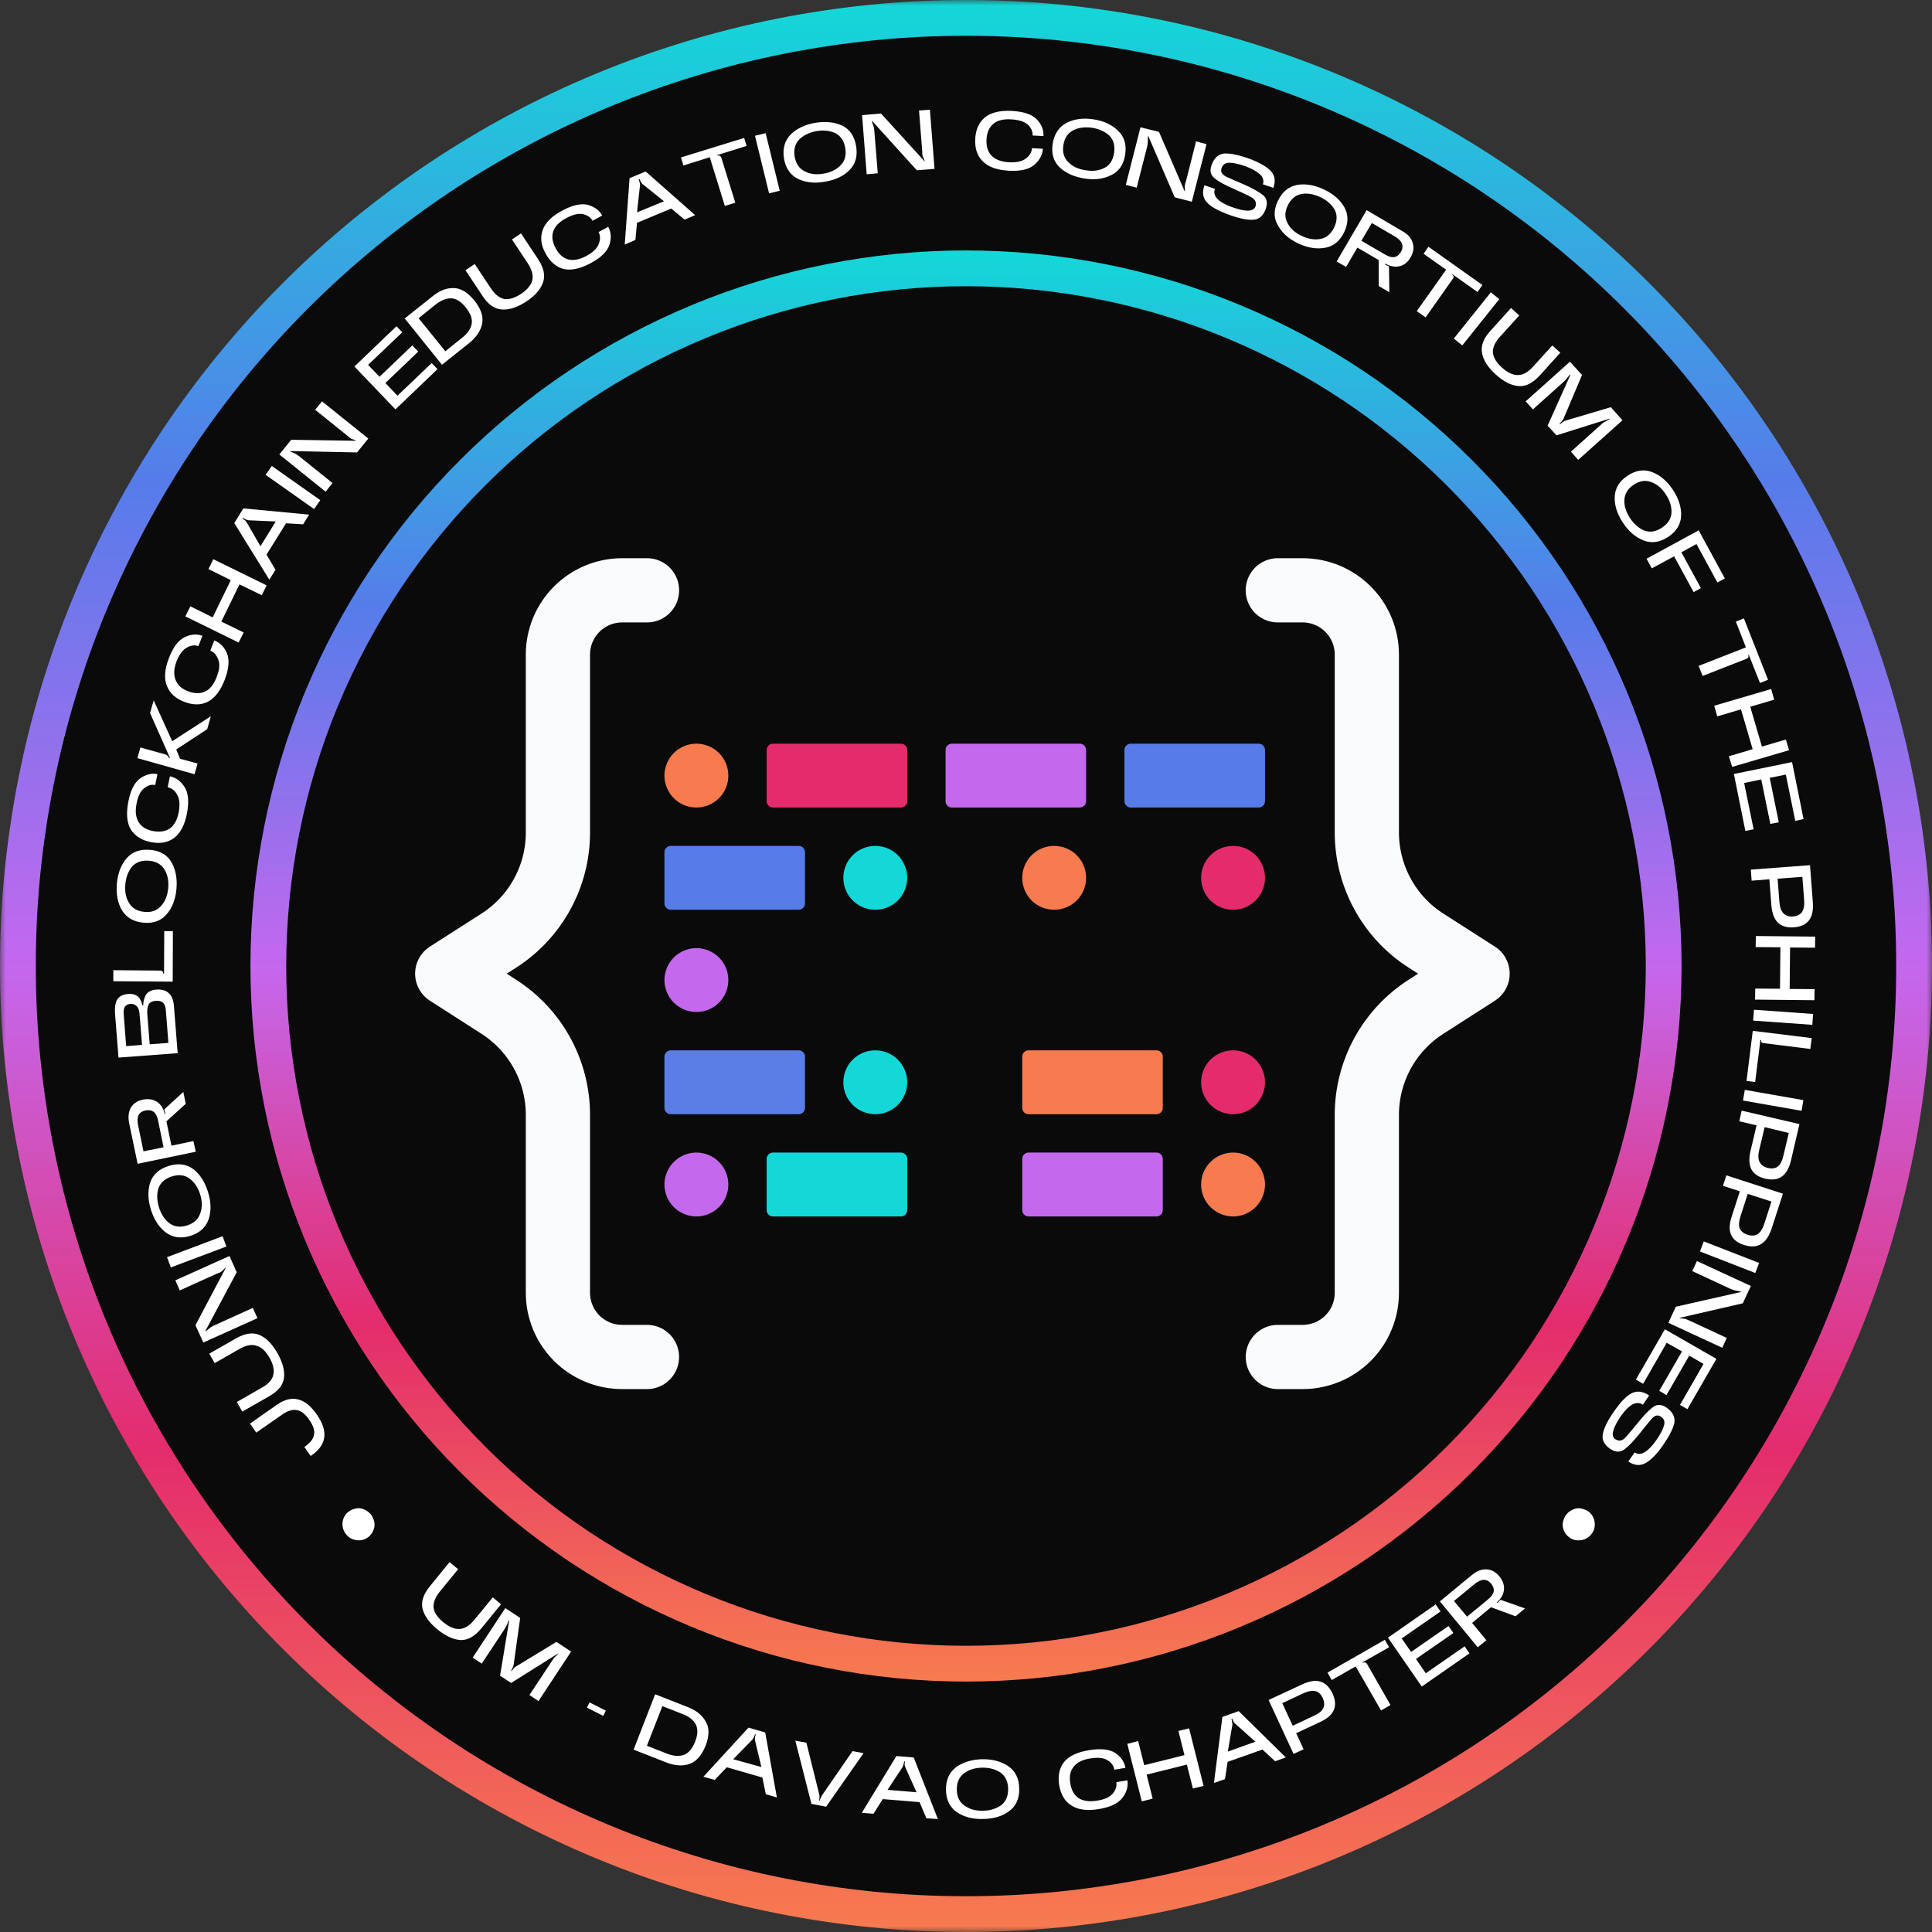 <svg width="170" height="170" viewBox="0 0 170 170" fill="none" xmlns="http://www.w3.org/2000/svg">
<rect x="0" y="0" width="170" height="170" fill="#333333" stroke="none"/>
<mask id="mask0_87_1477" style="mask-type:luminance" maskUnits="userSpaceOnUse" x="0" y="0" width="170" height="170">
<path d="M0 0H170V170H0V0Z" fill="white"/>
</mask>
<g mask="url(#mask0_87_1477)">
<path d="M85 1.576C86.363 1.576 87.731 1.607 89.095 1.673C90.459 1.74 91.818 1.842 93.177 1.974C94.536 2.112 95.891 2.276 97.241 2.479C98.591 2.678 99.937 2.909 101.274 3.179C102.615 3.444 103.948 3.741 105.272 4.073C106.595 4.405 107.91 4.768 109.216 5.166C110.522 5.565 111.819 5.99 113.103 6.45C114.391 6.911 115.666 7.402 116.924 7.924C118.185 8.447 119.434 9 120.669 9.585C121.904 10.169 123.122 10.78 124.326 11.426C125.53 12.068 126.716 12.741 127.889 13.445C129.063 14.145 130.214 14.875 131.347 15.632C132.485 16.393 133.6 17.177 134.698 17.992C135.792 18.806 136.868 19.643 137.926 20.511C138.979 21.378 140.015 22.268 141.025 23.185C142.038 24.101 143.026 25.044 143.991 26.009C144.956 26.974 145.899 27.962 146.815 28.975C147.732 29.985 148.622 31.021 149.489 32.074C150.357 33.132 151.194 34.208 152.008 35.302C152.823 36.4 153.606 37.515 154.368 38.653C155.125 39.786 155.855 40.937 156.555 42.11C157.259 43.284 157.932 44.47 158.574 45.674C159.22 46.878 159.831 48.096 160.415 49.331C161 50.566 161.553 51.815 162.075 53.076C162.598 54.334 163.089 55.609 163.55 56.892C164.01 58.181 164.435 59.478 164.834 60.784C165.232 62.09 165.595 63.405 165.927 64.728C166.259 66.052 166.556 67.385 166.821 68.726C167.091 70.063 167.322 71.409 167.521 72.759C167.724 74.109 167.888 75.464 168.025 76.823C168.158 78.182 168.26 79.541 168.326 80.905C168.393 82.269 168.424 83.636 168.424 85C168.424 86.364 168.393 87.731 168.326 89.095C168.26 90.459 168.158 91.818 168.025 93.177C167.888 94.536 167.724 95.891 167.521 97.241C167.322 98.591 167.091 99.937 166.821 101.274C166.556 102.615 166.259 103.948 165.927 105.272C165.595 106.595 165.232 107.91 164.834 109.216C164.435 110.522 164.01 111.819 163.55 113.103C163.089 114.391 162.598 115.666 162.075 116.924C161.553 118.185 161 119.434 160.415 120.669C159.831 121.904 159.22 123.122 158.574 124.326C157.932 125.53 157.259 126.716 156.555 127.89C155.855 129.058 155.125 130.214 154.368 131.347C153.606 132.485 152.823 133.601 152.008 134.698C151.194 135.792 150.357 136.868 149.489 137.926C148.622 138.979 147.732 140.015 146.815 141.025C145.899 142.039 144.956 143.026 143.991 143.991C143.026 144.956 142.038 145.899 141.025 146.815C140.015 147.732 138.979 148.622 137.926 149.489C136.868 150.357 135.792 151.194 134.698 152.008C133.6 152.823 132.485 153.607 131.347 154.368C130.214 155.125 129.063 155.856 127.889 156.555C126.716 157.259 125.53 157.932 124.326 158.574C123.122 159.22 121.904 159.831 120.669 160.415C119.434 161 118.185 161.553 116.924 162.076C115.666 162.598 114.391 163.089 113.103 163.55C111.819 164.01 110.522 164.435 109.216 164.834C107.91 165.232 106.595 165.595 105.272 165.927C103.948 166.259 102.615 166.556 101.274 166.821C99.937 167.091 98.591 167.322 97.241 167.521C95.891 167.725 94.536 167.888 93.177 168.026C91.818 168.158 90.459 168.26 89.095 168.327C87.731 168.393 86.363 168.424 85 168.424C83.636 168.424 82.268 168.393 80.905 168.327C79.541 168.26 78.182 168.158 76.823 168.026C75.464 167.888 74.109 167.725 72.759 167.521C71.409 167.322 70.063 167.091 68.726 166.821C67.385 166.556 66.052 166.259 64.728 165.927C63.405 165.595 62.09 165.232 60.784 164.834C59.478 164.435 58.181 164.01 56.892 163.55C55.608 163.089 54.334 162.598 53.076 162.076C51.815 161.553 50.566 161 49.331 160.415C48.096 159.831 46.878 159.22 45.674 158.574C44.47 157.932 43.283 157.259 42.11 156.555C40.937 155.856 39.786 155.125 38.653 154.368C37.515 153.607 36.399 152.823 35.301 152.008C34.208 151.194 33.132 150.357 32.074 149.489C31.02 148.622 29.985 147.732 28.975 146.815C27.961 145.899 26.974 144.956 26.009 143.991C25.044 143.026 24.101 142.039 23.184 141.025C22.268 140.015 21.378 138.979 20.511 137.926C19.643 136.868 18.806 135.792 17.992 134.698C17.177 133.601 16.393 132.485 15.632 131.347C14.875 130.214 14.144 129.058 13.445 127.89C12.741 126.716 12.068 125.53 11.426 124.326C10.78 123.122 10.169 121.904 9.585 120.669C9 119.434 8.447 118.185 7.924 116.924C7.402 115.666 6.911 114.391 6.45 113.103C5.99 111.819 5.565 110.522 5.166 109.216C4.768 107.91 4.405 106.595 4.073 105.272C3.741 103.948 3.444 102.615 3.179 101.274C2.908 99.937 2.678 98.591 2.479 97.241C2.275 95.891 2.112 94.536 1.974 93.177C1.842 91.818 1.74 90.459 1.673 89.095C1.607 87.731 1.576 86.364 1.576 85C1.576 83.636 1.607 82.269 1.673 80.905C1.74 79.541 1.842 78.182 1.974 76.823C2.112 75.464 2.275 74.109 2.479 72.759C2.678 71.409 2.908 70.063 3.179 68.726C3.444 67.385 3.741 66.052 4.073 64.728C4.405 63.405 4.768 62.09 5.166 60.784C5.565 59.478 5.99 58.181 6.45 56.892C6.911 55.609 7.402 54.334 7.924 53.076C8.447 51.815 9 50.566 9.585 49.331C10.169 48.096 10.78 46.878 11.426 45.674C12.068 44.47 12.741 43.284 13.445 42.11C14.144 40.937 14.875 39.786 15.632 38.653C16.393 37.515 17.177 36.4 17.992 35.302C18.806 34.208 19.643 33.132 20.511 32.074C21.378 31.021 22.268 29.985 23.184 28.975C24.101 27.962 25.044 26.974 26.009 26.009C26.974 25.044 27.961 24.101 28.975 23.185C29.985 22.268 31.02 21.378 32.074 20.511C33.132 19.643 34.208 18.806 35.301 17.992C36.399 17.177 37.515 16.393 38.653 15.632C39.786 14.875 40.937 14.145 42.11 13.445C43.283 12.741 44.47 12.068 45.674 11.426C46.878 10.78 48.096 10.169 49.331 9.585C50.566 9 51.815 8.447 53.076 7.924C54.334 7.402 55.608 6.911 56.892 6.45C58.181 5.99 59.478 5.565 60.784 5.166C62.09 4.768 63.405 4.405 64.728 4.073C66.052 3.741 67.385 3.444 68.726 3.179C70.063 2.909 71.409 2.678 72.759 2.479C74.109 2.276 75.464 2.112 76.823 1.974C78.182 1.842 79.541 1.74 80.905 1.673C82.268 1.607 83.636 1.576 85 1.576Z" fill="#0A0A0A" stroke="url(#paint0_linear_87_1477)" stroke-width="3.148"/>
</g>
<path d="M85 23.61C87.01 23.61 89.015 23.711 91.016 23.906C93.017 24.105 95.005 24.398 96.975 24.792C98.95 25.181 100.898 25.673 102.819 26.253C104.745 26.837 106.635 27.514 108.495 28.285C110.349 29.055 112.165 29.914 113.94 30.861C115.711 31.809 117.433 32.84 119.106 33.956C120.78 35.076 122.391 36.271 123.945 37.546C125.499 38.821 126.986 40.171 128.408 41.592C129.829 43.014 131.179 44.501 132.454 46.055C133.729 47.609 134.924 49.22 136.044 50.894C137.16 52.567 138.191 54.289 139.139 56.06C140.086 57.835 140.945 59.651 141.715 61.505C142.486 63.365 143.163 65.255 143.747 67.181C144.327 69.102 144.819 71.05 145.208 73.025C145.602 74.995 145.895 76.983 146.094 78.984C146.289 80.985 146.39 82.99 146.39 85C146.39 87.01 146.289 89.015 146.094 91.016C145.895 93.017 145.602 95.005 145.208 96.975C144.819 98.95 144.327 100.898 143.747 102.819C143.163 104.745 142.486 106.635 141.715 108.495C140.945 110.349 140.086 112.165 139.139 113.94C138.191 115.711 137.16 117.433 136.044 119.106C134.924 120.78 133.729 122.391 132.454 123.945C131.179 125.499 129.829 126.986 128.408 128.408C126.986 129.829 125.499 131.179 123.945 132.454C122.391 133.729 120.78 134.924 119.106 136.044C117.433 137.16 115.711 138.191 113.94 139.139C112.165 140.086 110.349 140.945 108.495 141.715C106.635 142.486 104.745 143.163 102.819 143.747C100.898 144.327 98.95 144.819 96.975 145.208C95.005 145.602 93.017 145.895 91.016 146.094C89.015 146.289 87.01 146.39 85 146.39C82.99 146.39 80.985 146.289 78.984 146.094C76.983 145.895 74.995 145.602 73.025 145.208C71.05 144.819 69.102 144.327 67.181 143.747C65.255 143.163 63.365 142.486 61.505 141.715C59.651 140.945 57.835 140.086 56.06 139.139C54.289 138.191 52.567 137.16 50.894 136.044C49.22 134.924 47.609 133.729 46.055 132.454C44.501 131.179 43.014 129.829 41.592 128.408C40.171 126.986 38.821 125.499 37.546 123.945C36.271 122.391 35.076 120.78 33.956 119.106C32.84 117.433 31.809 115.711 30.861 113.94C29.914 112.165 29.055 110.349 28.285 108.495C27.514 106.635 26.837 104.745 26.253 102.819C25.673 100.898 25.181 98.95 24.792 96.975C24.398 95.005 24.105 93.017 23.906 91.016C23.711 89.015 23.61 87.01 23.61 85C23.61 82.99 23.711 80.985 23.906 78.984C24.105 76.983 24.398 74.995 24.792 73.025C25.181 71.05 25.673 69.102 26.253 67.181C26.837 65.255 27.514 63.365 28.285 61.505C29.055 59.651 29.914 57.835 30.861 56.06C31.809 54.289 32.84 52.567 33.956 50.894C35.076 49.22 36.271 47.609 37.546 46.055C38.821 44.501 40.171 43.014 41.592 41.592C43.014 40.171 44.501 38.821 46.055 37.546C47.609 36.271 49.22 35.076 50.894 33.956C52.567 32.84 54.289 31.809 56.06 30.861C57.835 29.914 59.651 29.055 61.505 28.285C63.365 27.514 65.255 26.837 67.181 26.253C69.102 25.673 71.05 25.181 73.025 24.792C74.995 24.398 76.983 24.105 78.984 23.906C80.985 23.711 82.99 23.61 85 23.61Z" stroke="url(#paint1_linear_87_1477)" stroke-width="3.148"/>
<path d="M61.275 65.437C61.647 65.437 62.006 65.508 62.351 65.649C62.696 65.791 63.002 65.995 63.263 66.26C63.529 66.521 63.732 66.827 63.874 67.172C64.016 67.513 64.087 67.872 64.087 68.248C64.087 68.62 64.016 68.978 63.874 69.324C63.732 69.665 63.529 69.97 63.263 70.236C63.002 70.497 62.696 70.701 62.351 70.842C62.006 70.984 61.647 71.055 61.275 71.055C60.903 71.055 60.545 70.984 60.2 70.842C59.859 70.701 59.553 70.497 59.288 70.236C59.026 69.97 58.823 69.665 58.681 69.324C58.539 68.978 58.464 68.62 58.464 68.248C58.464 67.872 58.539 67.513 58.681 67.172C58.823 66.827 59.026 66.521 59.288 66.26C59.553 65.995 59.859 65.791 60.2 65.649C60.545 65.508 60.903 65.437 61.275 65.437Z" fill="#F77B4F"/>
<path d="M77.018 74.433C77.39 74.433 77.749 74.504 78.094 74.645C78.439 74.787 78.74 74.99 79.006 75.256C79.267 75.517 79.471 75.823 79.612 76.168C79.758 76.509 79.829 76.868 79.829 77.244C79.829 77.616 79.758 77.974 79.612 78.32C79.471 78.66 79.267 78.966 79.006 79.232C78.74 79.493 78.439 79.696 78.094 79.838C77.749 79.98 77.39 80.051 77.018 80.051C76.646 80.051 76.287 79.98 75.942 79.838C75.597 79.696 75.291 79.493 75.03 79.232C74.765 78.966 74.561 78.66 74.419 78.32C74.278 77.974 74.207 77.616 74.207 77.244C74.207 76.868 74.278 76.509 74.419 76.168C74.561 75.823 74.765 75.517 75.03 75.256C75.291 74.99 75.597 74.787 75.942 74.645C76.287 74.504 76.646 74.433 77.018 74.433Z" fill="#13D8D7"/>
<path d="M61.275 83.424C61.647 83.424 62.006 83.499 62.351 83.641C62.696 83.782 63.002 83.986 63.263 84.247C63.529 84.513 63.732 84.819 63.874 85.159C64.016 85.505 64.087 85.863 64.087 86.235C64.087 86.607 64.016 86.966 63.874 87.311C63.732 87.656 63.529 87.962 63.263 88.223C63.002 88.489 62.696 88.692 62.351 88.834C62.006 88.975 61.647 89.046 61.275 89.046C60.903 89.046 60.545 88.975 60.2 88.834C59.859 88.692 59.553 88.489 59.288 88.223C59.026 87.962 58.823 87.656 58.681 87.311C58.539 86.966 58.464 86.607 58.464 86.235C58.464 85.863 58.539 85.505 58.681 85.159C58.823 84.819 59.026 84.513 59.288 84.247C59.553 83.986 59.859 83.782 60.2 83.641C60.545 83.499 60.903 83.424 61.275 83.424Z" fill="#C468EE"/>
<path d="M77.018 92.42C77.39 92.42 77.749 92.491 78.094 92.632C78.439 92.778 78.74 92.978 79.006 93.243C79.267 93.509 79.471 93.81 79.612 94.155C79.758 94.501 79.829 94.859 79.829 95.231C79.829 95.603 79.758 95.962 79.612 96.307C79.471 96.652 79.267 96.953 79.006 97.219C78.74 97.48 78.439 97.684 78.094 97.825C77.749 97.971 77.39 98.042 77.018 98.042C76.646 98.042 76.287 97.971 75.942 97.825C75.597 97.684 75.291 97.48 75.03 97.219C74.765 96.953 74.561 96.652 74.419 96.307C74.278 95.962 74.207 95.603 74.207 95.231C74.207 94.859 74.278 94.501 74.419 94.155C74.561 93.81 74.765 93.509 75.03 93.243C75.291 92.978 75.597 92.778 75.942 92.632C76.287 92.491 76.646 92.42 77.018 92.42Z" fill="#13D8D7"/>
<path d="M61.275 101.416C61.647 101.416 62.006 101.486 62.351 101.628C62.696 101.774 63.002 101.973 63.263 102.239C63.529 102.505 63.732 102.806 63.874 103.151C64.016 103.496 64.087 103.855 64.087 104.227C64.087 104.599 64.016 104.957 63.874 105.303C63.732 105.648 63.529 105.949 63.263 106.215C63.002 106.476 62.696 106.679 62.351 106.821C62.006 106.967 61.647 107.038 61.275 107.038C60.903 107.038 60.545 106.967 60.2 106.821C59.859 106.679 59.553 106.476 59.288 106.215C59.026 105.949 58.823 105.648 58.681 105.303C58.539 104.957 58.464 104.599 58.464 104.227C58.464 103.855 58.539 103.496 58.681 103.151C58.823 102.806 59.026 102.505 59.288 102.239C59.553 101.973 59.859 101.774 60.2 101.628C60.545 101.486 60.903 101.416 61.275 101.416Z" fill="#C468EE"/>
<path d="M108.499 92.42C108.871 92.42 109.229 92.491 109.575 92.632C109.92 92.778 110.221 92.978 110.487 93.243C110.748 93.509 110.952 93.81 111.093 94.155C111.239 94.501 111.31 94.859 111.31 95.231C111.31 95.603 111.239 95.962 111.093 96.307C110.952 96.652 110.748 96.953 110.487 97.219C110.221 97.48 109.92 97.684 109.575 97.825C109.229 97.971 108.871 98.042 108.499 98.042C108.127 98.042 107.768 97.971 107.423 97.825C107.078 97.684 106.777 97.48 106.511 97.219C106.246 96.953 106.046 96.652 105.9 96.307C105.759 95.962 105.688 95.603 105.688 95.231C105.688 94.859 105.759 94.501 105.9 94.155C106.046 93.81 106.246 93.509 106.511 93.243C106.777 92.978 107.078 92.778 107.423 92.632C107.768 92.491 108.127 92.42 108.499 92.42Z" fill="#E42C6D"/>
<path d="M108.499 101.416C108.871 101.416 109.229 101.486 109.575 101.628C109.92 101.774 110.221 101.973 110.487 102.239C110.748 102.505 110.952 102.806 111.093 103.151C111.239 103.496 111.31 103.855 111.31 104.227C111.31 104.599 111.239 104.957 111.093 105.303C110.952 105.648 110.748 105.949 110.487 106.215C110.221 106.476 109.92 106.679 109.575 106.821C109.229 106.967 108.871 107.038 108.499 107.038C108.127 107.038 107.768 106.967 107.423 106.821C107.078 106.679 106.777 106.476 106.511 106.215C106.246 105.949 106.046 105.648 105.9 105.303C105.759 104.957 105.688 104.599 105.688 104.227C105.688 103.855 105.759 103.496 105.9 103.151C106.046 102.806 106.246 102.505 106.511 102.239C106.777 101.973 107.078 101.774 107.423 101.628C107.768 101.486 108.127 101.416 108.499 101.416Z" fill="#F77B4F"/>
<path d="M92.756 74.433C93.132 74.433 93.491 74.504 93.832 74.645C94.177 74.787 94.483 74.99 94.744 75.256C95.01 75.517 95.213 75.823 95.355 76.168C95.497 76.509 95.567 76.868 95.567 77.244C95.567 77.616 95.497 77.974 95.355 78.32C95.213 78.66 95.01 78.966 94.744 79.232C94.483 79.493 94.177 79.696 93.832 79.838C93.491 79.98 93.132 80.051 92.756 80.051C92.384 80.051 92.026 79.98 91.68 79.838C91.34 79.696 91.034 79.493 90.769 79.232C90.507 78.966 90.304 78.66 90.162 78.32C90.02 77.974 89.95 77.616 89.95 77.244C89.95 76.868 90.02 76.509 90.162 76.168C90.304 75.823 90.507 75.517 90.769 75.256C91.034 74.99 91.34 74.787 91.68 74.645C92.026 74.504 92.384 74.433 92.756 74.433Z" fill="#F77B4F"/>
<path d="M108.499 74.433C108.871 74.433 109.229 74.504 109.575 74.645C109.92 74.787 110.221 74.99 110.487 75.256C110.748 75.517 110.952 75.823 111.093 76.168C111.239 76.509 111.31 76.868 111.31 77.244C111.31 77.616 111.239 77.974 111.093 78.32C110.952 78.66 110.748 78.966 110.487 79.232C110.221 79.493 109.92 79.696 109.575 79.838C109.229 79.98 108.871 80.051 108.499 80.051C108.127 80.051 107.768 79.98 107.423 79.838C107.078 79.696 106.777 79.493 106.511 79.232C106.246 78.966 106.046 78.66 105.9 78.32C105.759 77.974 105.688 77.616 105.688 77.244C105.688 76.868 105.759 76.509 105.9 76.168C106.046 75.823 106.246 75.517 106.511 75.256C106.777 74.99 107.078 74.787 107.423 74.645C107.768 74.504 108.127 74.433 108.499 74.433Z" fill="#E42C6D"/>
<path d="M68.022 65.437H79.267C79.422 65.437 79.555 65.49 79.661 65.601C79.772 65.711 79.829 65.844 79.829 65.999V70.497C79.829 70.652 79.772 70.785 79.661 70.891C79.555 71.002 79.422 71.055 79.267 71.055H68.022C67.867 71.055 67.734 71.002 67.624 70.891C67.513 70.785 67.46 70.652 67.46 70.497V65.999C67.46 65.844 67.513 65.711 67.624 65.601C67.734 65.49 67.867 65.437 68.022 65.437Z" fill="#E42C6D"/>
<path d="M59.026 74.433H70.271C70.426 74.433 70.559 74.486 70.67 74.596C70.78 74.707 70.833 74.84 70.833 74.995V79.493C70.833 79.648 70.78 79.781 70.67 79.887C70.559 79.998 70.426 80.051 70.271 80.051H59.026C58.871 80.051 58.739 79.998 58.632 79.887C58.522 79.781 58.464 79.648 58.464 79.493V74.995C58.464 74.84 58.522 74.707 58.632 74.596C58.739 74.486 58.871 74.433 59.026 74.433Z" fill="#567CEA"/>
<path d="M59.026 92.42H70.271C70.426 92.42 70.559 92.473 70.67 92.584C70.78 92.694 70.833 92.827 70.833 92.982V97.48C70.833 97.635 70.78 97.768 70.67 97.878C70.559 97.985 70.426 98.042 70.271 98.042H59.026C58.871 98.042 58.739 97.985 58.632 97.878C58.522 97.768 58.464 97.635 58.464 97.48V92.982C58.464 92.827 58.522 92.694 58.632 92.584C58.739 92.473 58.871 92.42 59.026 92.42Z" fill="#5A7EE6"/>
<path d="M68.022 101.416H79.267C79.422 101.416 79.555 101.469 79.661 101.579C79.772 101.69 79.829 101.823 79.829 101.978V106.476C79.829 106.631 79.772 106.764 79.661 106.874C79.555 106.98 79.422 107.038 79.267 107.038H68.022C67.867 107.038 67.734 106.98 67.624 106.874C67.513 106.764 67.46 106.631 67.46 106.476V101.978C67.46 101.823 67.513 101.69 67.624 101.579C67.734 101.469 67.867 101.416 68.022 101.416Z" fill="#13D8D7"/>
<path d="M90.507 92.42H101.752C101.907 92.42 102.04 92.473 102.151 92.584C102.261 92.694 102.314 92.827 102.314 92.982V97.48C102.314 97.635 102.261 97.768 102.151 97.878C102.04 97.985 101.907 98.042 101.752 98.042H90.507C90.352 98.042 90.219 97.985 90.113 97.878C90.003 97.768 89.95 97.635 89.95 97.48V92.982C89.95 92.827 90.003 92.694 90.113 92.584C90.219 92.473 90.352 92.42 90.507 92.42Z" fill="#F77B4F"/>
<path d="M90.507 101.416H101.752C101.907 101.416 102.04 101.469 102.151 101.579C102.261 101.69 102.314 101.823 102.314 101.978V106.476C102.314 106.631 102.261 106.764 102.151 106.874C102.04 106.98 101.907 107.038 101.752 107.038H90.507C90.352 107.038 90.219 106.98 90.113 106.874C90.003 106.764 89.95 106.631 89.95 106.476V101.978C89.95 101.823 90.003 101.69 90.113 101.579C90.219 101.469 90.352 101.416 90.507 101.416Z" fill="#C468EE"/>
<path d="M83.765 65.437H95.005C95.16 65.437 95.293 65.49 95.404 65.601C95.514 65.711 95.567 65.844 95.567 65.999V70.497C95.567 70.652 95.514 70.785 95.404 70.891C95.293 71.002 95.16 71.055 95.005 71.055H83.765C83.606 71.055 83.477 71.002 83.366 70.891C83.256 70.785 83.203 70.652 83.203 70.497V65.999C83.203 65.844 83.256 65.711 83.366 65.601C83.477 65.49 83.606 65.437 83.765 65.437Z" fill="#C468EE"/>
<path d="M99.503 65.437H110.748C110.903 65.437 111.036 65.49 111.146 65.601C111.253 65.711 111.31 65.844 111.31 65.999V70.497C111.31 70.652 111.253 70.785 111.146 70.891C111.036 71.002 110.903 71.055 110.748 71.055H99.503C99.348 71.055 99.215 71.002 99.105 70.891C98.999 70.785 98.941 70.652 98.941 70.497V65.999C98.941 65.844 98.999 65.711 99.105 65.601C99.215 65.49 99.348 65.437 99.503 65.437Z" fill="#567CEA"/>
<path d="M56.932 51.943H54.745C53.245 51.943 51.81 52.541 50.748 53.599C49.69 54.661 49.092 56.096 49.092 57.596V73.246C49.096 75.145 48.618 77.009 47.711 78.669C46.803 80.334 45.488 81.742 43.895 82.764L39.352 85.673L43.89 88.586C45.484 89.609 46.799 91.016 47.706 92.677C48.618 94.341 49.092 96.205 49.092 98.1V113.754C49.092 115.255 49.69 116.689 50.748 117.752C51.81 118.81 53.245 119.403 54.745 119.403H56.928" stroke="#FAFBFC" stroke-width="5.651" stroke-linecap="round" stroke-linejoin="round"/>
<path d="M112.435 51.943H114.622C116.118 51.943 117.557 52.541 118.615 53.599C119.678 54.661 120.271 56.096 120.271 57.596V73.246C120.271 75.145 120.749 77.009 121.656 78.669C122.564 80.334 123.874 81.742 125.473 82.764L130.015 85.673L125.477 88.586C123.879 89.609 122.568 91.016 121.656 92.677C120.749 94.341 120.271 96.205 120.271 98.1V113.754C120.271 115.255 119.678 116.689 118.615 117.752C117.557 118.81 116.118 119.403 114.622 119.403H112.439" stroke="#FAFBFC" stroke-width="5.651" stroke-linecap="round" stroke-linejoin="round"/>
<path d="M27.861 124.448C28.384 125.183 28.605 125.856 28.534 126.467C28.454 127.069 28.087 127.592 27.436 128.043L27.33 128.114L26.781 127.317L26.834 127.282C27.294 126.963 27.56 126.622 27.631 126.255C27.715 125.892 27.573 125.449 27.206 124.927C26.865 124.422 26.498 124.138 26.108 124.077C25.732 124.006 25.307 124.138 24.833 124.466L22.549 126.06L22 125.263L24.426 123.563C25.054 123.138 25.657 122.996 26.232 123.138C26.812 123.28 27.357 123.718 27.861 124.448Z" fill="white"/>
<path d="M24.418 119.076C24.878 119.89 25.069 120.616 24.985 121.254C24.905 121.883 24.467 122.414 23.674 122.865L21.319 124.211L20.841 123.361L23.037 122.104C23.617 121.785 23.953 121.413 24.046 120.988C24.152 120.541 24.042 120.032 23.71 119.465C23.382 118.89 23.01 118.54 22.594 118.421C22.169 118.27 21.669 118.359 21.089 118.686L18.893 119.944L18.415 119.111L20.77 117.765C21.562 117.318 22.249 117.216 22.824 117.464C23.417 117.712 23.949 118.252 24.418 119.076Z" fill="white"/>
<path d="M18.846 116.626L22.246 115.085L22.654 115.989L17.89 118.131L17.199 116.608L19.856 111.579L19.838 111.544L19.519 111.863C19.448 111.911 19.386 111.951 19.324 111.987C19.253 112.013 19.183 112.035 19.112 112.057L15.818 113.545L15.428 112.659L20.192 110.517L20.829 111.951L18.067 117.122L18.085 117.157L18.527 116.803C18.589 116.768 18.647 116.732 18.704 116.697C18.753 116.662 18.802 116.635 18.846 116.626Z" fill="white"/>
<path d="M19.921 109.682L15.034 111.523L14.697 110.62L19.585 108.778L19.921 109.682Z" fill="white"/>
<path d="M18.305 104.892C18.579 105.769 18.597 106.566 18.358 107.283C18.11 108.005 17.57 108.492 16.729 108.753C15.905 109.001 15.184 108.894 14.569 108.434C13.98 107.974 13.55 107.31 13.276 106.433C13.006 105.548 12.988 104.746 13.223 104.025C13.471 103.33 14.015 102.851 14.852 102.59C15.693 102.333 16.41 102.426 17.012 102.874C17.605 103.334 18.035 104.007 18.305 104.892ZM17.614 105.105C17.428 104.494 17.114 104.025 16.676 103.706C16.251 103.387 15.737 103.325 15.135 103.511C14.533 103.701 14.139 104.042 13.949 104.538C13.785 105.047 13.798 105.61 13.984 106.22C14.175 106.836 14.476 107.301 14.887 107.619C15.326 107.951 15.844 108.022 16.446 107.832C17.048 107.646 17.437 107.296 17.614 106.787C17.805 106.282 17.805 105.72 17.614 105.105Z" fill="white"/>
<path d="M17.228 101.342L12.11 102.404L11.367 98.845C11.252 98.278 11.305 97.813 11.526 97.446C11.739 97.092 12.093 96.861 12.589 96.755C13.084 96.662 13.509 96.737 13.864 96.985C14.174 97.211 14.386 97.561 14.501 98.03L14.519 98.048L14.554 97.977L14.448 97.623L16.13 96.082L16.343 97.127L14.643 98.668L15.085 100.81L17.016 100.403L17.228 101.342ZM14.395 100.952L13.917 98.632C13.846 98.256 13.722 97.995 13.545 97.853C13.359 97.703 13.111 97.654 12.801 97.711C12.212 97.831 11.995 98.256 12.146 98.986L12.624 101.306L14.395 100.952Z" fill="white"/>
<path d="M15.633 92.67L10.427 93.06L10.126 89.253C10.082 88.628 10.153 88.181 10.339 87.907C10.529 87.65 10.83 87.499 11.242 87.464H11.277C11.667 87.429 11.968 87.517 12.18 87.73C12.348 87.907 12.464 88.155 12.534 88.474L12.605 88.456C12.596 88.172 12.667 87.88 12.818 87.57C12.986 87.278 13.296 87.11 13.756 87.075C14.23 87.039 14.597 87.145 14.854 87.393C15.129 87.632 15.279 88.044 15.315 88.633L15.633 92.67ZM12.499 91.944L12.287 89.288C12.264 88.934 12.18 88.686 12.039 88.544C11.897 88.394 11.711 88.323 11.472 88.332C11.251 88.358 11.091 88.438 10.994 88.58C10.901 88.713 10.865 88.934 10.887 89.253L11.1 92.051L12.499 91.944ZM14.819 91.767L14.589 88.863C14.566 88.571 14.482 88.358 14.341 88.226C14.199 88.097 13.982 88.044 13.685 88.066C13.402 88.093 13.207 88.186 13.101 88.35C12.986 88.54 12.937 88.828 12.959 89.217L13.172 91.891L14.819 91.767Z" fill="white"/>
<path d="M14.363 85.634V85.669H14.434L14.452 81.933H15.213L15.196 86.377L9.972 86.342V85.368L14.115 85.404C14.186 85.404 14.248 85.43 14.293 85.474C14.341 85.51 14.363 85.563 14.363 85.634Z" fill="white"/>
<path d="M15.527 78.219C15.443 79.139 15.155 79.883 14.659 80.45C14.176 81.016 13.504 81.264 12.64 81.194C11.768 81.114 11.131 80.746 10.728 80.096C10.351 79.449 10.205 78.661 10.285 77.74C10.369 76.82 10.657 76.076 11.153 75.509C11.649 74.942 12.339 74.703 13.225 74.783C14.088 74.854 14.708 75.217 15.084 75.863C15.46 76.514 15.606 77.298 15.527 78.219ZM14.801 78.148C14.863 77.51 14.748 76.961 14.464 76.501C14.194 76.054 13.751 75.801 13.136 75.739C12.498 75.682 11.998 75.846 11.631 76.235C11.29 76.651 11.091 77.174 11.029 77.811C10.971 78.462 11.077 79.007 11.348 79.44C11.622 79.914 12.073 80.18 12.711 80.237C13.326 80.299 13.818 80.122 14.181 79.706C14.535 79.316 14.743 78.799 14.801 78.148Z" fill="white"/>
<path d="M16.456 71.554C16.252 72.594 15.876 73.32 15.322 73.732C14.782 74.135 14.109 74.259 13.304 74.104C12.502 73.954 11.914 73.591 11.533 73.024C11.17 72.435 11.086 71.621 11.285 70.58C11.475 69.566 11.816 68.876 12.312 68.508C12.821 68.145 13.335 68.012 13.853 68.119L13.658 69.075C13.317 69.004 12.985 69.106 12.666 69.376C12.347 69.624 12.13 70.08 12.011 70.74C11.883 71.412 11.949 71.953 12.206 72.351C12.454 72.754 12.879 73.015 13.481 73.13C14.083 73.236 14.579 73.157 14.968 72.882C15.349 72.599 15.601 72.121 15.73 71.448C15.845 70.788 15.801 70.279 15.588 69.925C15.389 69.562 15.11 69.341 14.756 69.27L14.951 68.313C15.482 68.42 15.911 68.734 16.243 69.252C16.571 69.774 16.642 70.54 16.456 71.554Z" fill="white"/>
<path d="M14.815 66.585L14.886 66.709L14.957 66.691L13.204 62.742L13.523 61.627L15.152 65.222L18.552 63.026L18.233 64.159L15.506 65.948L15.842 66.762L17.383 67.187L17.117 68.126L12.088 66.709L12.354 65.77L14.567 66.39C14.616 66.403 14.665 66.434 14.709 66.479C14.744 66.514 14.78 66.55 14.815 66.585Z" fill="white"/>
<path d="M19.777 59.808C19.396 60.791 18.896 61.437 18.271 61.756C17.669 62.053 16.988 62.053 16.217 61.756C15.451 61.464 14.942 61.003 14.694 60.375C14.424 59.728 14.477 58.914 14.854 57.931C15.221 56.966 15.682 56.346 16.235 56.072C16.793 55.802 17.315 55.762 17.811 55.948L17.457 56.851C17.129 56.736 16.784 56.78 16.43 56.992C16.076 57.183 15.775 57.59 15.527 58.214C15.292 58.852 15.27 59.396 15.456 59.843C15.633 60.295 16.005 60.623 16.572 60.835C17.138 61.048 17.643 61.048 18.077 60.835C18.502 60.623 18.829 60.198 19.068 59.56C19.316 58.936 19.36 58.436 19.21 58.055C19.068 57.643 18.829 57.378 18.502 57.258L18.856 56.355C19.36 56.545 19.732 56.922 19.971 57.488C20.206 58.068 20.14 58.843 19.777 59.808Z" fill="white"/>
<path d="M20.999 56.538L16.306 54.236L16.749 53.35L18.715 54.324L20.308 51.048L18.343 50.074L18.768 49.206L23.461 51.508L23.036 52.376L21.07 51.42L19.476 54.696L21.442 55.652L20.999 56.538Z" fill="white"/>
<path d="M23.698 51.004L20.616 46.027L21.413 44.735L27.204 45.284L26.672 46.134L25.167 46.045L23.45 48.808L24.246 50.136L23.698 51.004ZM21.714 45.974L22.918 48.064L24.264 45.886L21.838 45.779C21.78 45.771 21.714 45.744 21.643 45.709C21.573 45.673 21.502 45.638 21.431 45.602L21.378 45.567L21.342 45.638L21.395 45.673C21.466 45.709 21.533 45.757 21.59 45.815C21.639 45.864 21.679 45.917 21.714 45.974Z" fill="white"/>
<path d="M27.636 44.791L23.369 41.781L23.918 41.002L28.185 44.012L27.636 44.791Z" fill="white"/>
<path d="M26.351 40.166L29.255 42.504L28.653 43.266L24.58 39.989L25.625 38.697L31.292 38.785L31.309 38.75L30.902 38.608C30.84 38.564 30.783 38.515 30.725 38.467C30.663 38.422 30.606 38.374 30.548 38.325L27.732 36.058L28.334 35.315L32.407 38.59L31.416 39.812L25.572 39.688L25.537 39.724L26.05 39.954C26.112 39.989 26.165 40.025 26.209 40.06C26.258 40.096 26.307 40.131 26.351 40.166Z" fill="white"/>
<path d="M34.797 36.022L31.184 32.25L34.885 28.708L35.399 29.239L32.388 32.108L33.398 33.153L36.284 30.39L36.798 30.939L33.911 33.702L34.974 34.818L37.984 31.949L38.498 32.48L34.797 36.022Z" fill="white"/>
<path d="M38.887 32.094L35.611 28.021L38.037 26.091C38.662 25.573 39.295 25.325 39.932 25.347C40.556 25.36 41.158 25.728 41.738 26.445C42.314 27.153 42.544 27.826 42.429 28.464C42.309 29.079 41.938 29.646 41.313 30.164L38.887 32.094ZM39.188 30.907L40.658 29.721C41.154 29.331 41.437 28.92 41.508 28.481C41.579 28.047 41.402 27.569 40.977 27.047C40.561 26.529 40.136 26.263 39.702 26.25C39.264 26.241 38.799 26.427 38.303 26.817L36.833 28.003L39.188 30.907Z" fill="white"/>
<path d="M46.322 26.523C45.529 27.046 44.808 27.28 44.161 27.232C43.524 27.196 42.957 26.802 42.461 26.045L40.956 23.779L41.771 23.23L43.17 25.337C43.533 25.895 43.935 26.218 44.374 26.311C44.808 26.373 45.303 26.218 45.861 25.851C46.401 25.487 46.729 25.089 46.835 24.664C46.941 24.239 46.809 23.743 46.446 23.177L45.047 21.069L45.844 20.538L47.349 22.805C47.845 23.562 47.991 24.235 47.791 24.823C47.588 25.439 47.101 26.005 46.322 26.523Z" fill="white"/>
<path d="M51.96 23.163C51.026 23.659 50.224 23.827 49.551 23.659C48.905 23.473 48.383 23.013 47.993 22.278C47.603 21.57 47.524 20.897 47.745 20.259C47.971 19.599 48.551 19.02 49.481 18.524C50.388 18.041 51.136 17.877 51.73 18.028C52.318 18.196 52.739 18.506 52.987 18.966L52.137 19.427C51.969 19.121 51.685 18.927 51.287 18.843C50.897 18.763 50.406 18.878 49.817 19.197C49.215 19.515 48.839 19.901 48.684 20.348C48.533 20.799 48.595 21.286 48.879 21.817C49.162 22.362 49.534 22.698 49.994 22.827C50.455 22.946 50.986 22.845 51.588 22.526C52.177 22.207 52.544 21.853 52.686 21.463C52.836 21.074 52.832 20.728 52.668 20.419L53.518 19.958C53.775 20.432 53.81 20.963 53.624 21.552C53.421 22.145 52.867 22.681 51.96 23.163Z" fill="white"/>
<path d="M54.972 21.518L55.397 15.675L56.813 15.09L61.17 18.933L60.231 19.322L59.062 18.348L56.052 19.606L55.91 21.111L54.972 21.518ZM56.318 16.276L56.052 18.685L58.425 17.711L56.53 16.188C56.481 16.144 56.433 16.082 56.388 16.011C56.353 15.94 56.322 15.878 56.3 15.816L56.264 15.745L56.194 15.781L56.229 15.851C56.251 15.914 56.269 15.984 56.282 16.064C56.304 16.135 56.318 16.206 56.318 16.276Z" fill="white"/>
<path d="M63.462 13.852L64.701 17.837L63.781 18.12L62.453 13.835L60.133 14.561L59.92 13.852L65.481 12.135L65.693 12.843L63.125 13.64L63.143 13.711L63.161 13.693C63.232 13.671 63.289 13.675 63.338 13.711C63.395 13.737 63.435 13.782 63.462 13.852Z" fill="white"/>
<path d="M67.672 17.013L66.433 11.949L67.371 11.718L68.611 16.783L67.672 17.013Z" fill="white"/>
<path d="M72.618 15.982C71.706 16.151 70.918 16.071 70.245 15.752C69.558 15.425 69.142 14.827 68.987 13.964C68.846 13.105 69.036 12.401 69.554 11.857C70.072 11.325 70.785 10.98 71.697 10.812C72.604 10.661 73.401 10.736 74.087 11.042C74.76 11.361 75.172 11.958 75.327 12.83C75.477 13.694 75.296 14.398 74.778 14.938C74.247 15.482 73.525 15.832 72.618 15.982ZM72.493 15.274C73.118 15.168 73.618 14.916 73.999 14.513C74.362 14.123 74.486 13.623 74.371 13.008C74.264 12.383 73.972 11.954 73.503 11.715C73.016 11.493 72.463 11.431 71.838 11.538C71.201 11.657 70.692 11.905 70.315 12.281C69.948 12.671 69.82 13.18 69.926 13.804C70.041 14.42 70.338 14.845 70.811 15.079C71.294 15.327 71.856 15.394 72.493 15.274Z" fill="white"/>
<path d="M76.935 11.529L77.236 15.248L76.262 15.336L75.855 10.13L77.52 9.988L81.345 14.185H81.38L81.203 13.76C81.176 13.689 81.159 13.618 81.15 13.548C81.15 13.468 81.15 13.388 81.15 13.318L80.866 9.723L81.823 9.652L82.23 14.858L80.672 14.982L76.74 10.643H76.705L76.882 11.175C76.891 11.237 76.904 11.299 76.918 11.37C76.926 11.431 76.935 11.485 76.935 11.529Z" fill="white"/>
<path d="M88.753 15.021C87.699 14.959 86.933 14.68 86.451 14.171C85.977 13.688 85.765 13.033 85.814 12.205C85.858 11.391 86.141 10.766 86.663 10.328C87.204 9.894 88 9.704 89.054 9.761C90.09 9.823 90.816 10.071 91.232 10.505C91.657 10.957 91.852 11.444 91.817 11.975L90.86 11.922C90.882 11.568 90.741 11.249 90.435 10.966C90.139 10.696 89.656 10.541 88.983 10.505C88.297 10.461 87.77 10.589 87.407 10.895C87.04 11.205 86.841 11.656 86.805 12.258C86.77 12.874 86.916 13.352 87.248 13.693C87.575 14.038 88.085 14.233 88.771 14.277C89.444 14.312 89.944 14.202 90.276 13.941C90.604 13.693 90.781 13.392 90.807 13.037L91.763 13.091C91.728 13.635 91.471 14.109 91.002 14.507C90.542 14.906 89.789 15.078 88.753 15.021Z" fill="white"/>
<path d="M95.426 15.707C94.514 15.566 93.784 15.234 93.23 14.716C92.699 14.198 92.495 13.507 92.628 12.644C92.77 11.785 93.168 11.174 93.832 10.82C94.514 10.466 95.311 10.36 96.223 10.501C97.13 10.643 97.852 10.979 98.383 11.511C98.937 12.042 99.145 12.746 99.003 13.618C98.87 14.481 98.463 15.079 97.781 15.406C97.117 15.747 96.334 15.849 95.426 15.707ZM95.532 14.981C96.156 15.088 96.71 15.017 97.197 14.769C97.657 14.521 97.932 14.091 98.029 13.476C98.122 12.839 97.994 12.334 97.639 11.953C97.25 11.59 96.741 11.351 96.117 11.245C95.466 11.152 94.912 11.223 94.452 11.457C93.956 11.705 93.659 12.148 93.567 12.786C93.469 13.401 93.62 13.897 94.009 14.273C94.372 14.654 94.881 14.888 95.532 14.981Z" fill="white"/>
<path d="M100.939 12.901L100.018 16.514L99.061 16.266L100.354 11.201L101.983 11.608L104.232 16.815L104.268 16.832L104.25 16.39C104.259 16.305 104.272 16.23 104.285 16.159C104.308 16.088 104.33 16.018 104.356 15.947L105.242 12.441L106.163 12.688L104.87 17.753L103.365 17.363L101.045 11.98H101.009L100.992 12.529C100.992 12.6 100.983 12.671 100.974 12.742C100.961 12.804 100.947 12.857 100.939 12.901Z" fill="white"/>
<path d="M108.165 18.906C107.209 18.561 106.554 18.198 106.2 17.808C105.832 17.41 105.761 16.905 105.987 16.303L106.908 16.622C106.788 16.932 106.859 17.224 107.12 17.507C107.404 17.782 107.82 18.012 108.378 18.216C108.648 18.309 108.9 18.384 109.139 18.446C109.374 18.503 109.586 18.534 109.777 18.534C110.14 18.534 110.37 18.415 110.467 18.18C110.582 17.826 110.458 17.552 110.095 17.348C109.905 17.242 109.679 17.131 109.422 17.012C109.175 16.896 108.891 16.764 108.572 16.622C107.793 16.294 107.227 15.98 106.872 15.683C106.518 15.413 106.43 15.028 106.607 14.532C106.828 13.895 107.209 13.554 107.74 13.505C108.258 13.483 108.971 13.629 109.883 13.948C110.813 14.293 111.463 14.665 111.831 15.064C112.185 15.453 112.256 15.945 112.043 16.533L111.122 16.215C111.229 15.896 111.145 15.608 110.875 15.347C110.578 15.077 110.157 14.842 109.617 14.639C109.059 14.439 108.595 14.333 108.218 14.32C107.851 14.311 107.607 14.461 107.492 14.78C107.373 15.099 107.514 15.36 107.917 15.559C108.13 15.643 108.351 15.745 108.59 15.86C108.825 15.967 109.104 16.086 109.422 16.215C110.224 16.569 110.804 16.896 111.158 17.189C111.485 17.472 111.556 17.87 111.37 18.393C111.158 18.982 110.804 19.296 110.308 19.331C109.785 19.375 109.073 19.234 108.165 18.906Z" fill="white"/>
<path d="M114.245 21.426C113.417 21.037 112.82 20.51 112.456 19.85C112.067 19.204 112.058 18.482 112.439 17.69C112.802 16.902 113.364 16.428 114.121 16.273C114.865 16.145 115.648 16.273 116.476 16.663C117.313 17.052 117.915 17.575 118.283 18.221C118.659 18.885 118.659 19.616 118.283 20.417C117.902 21.205 117.348 21.666 116.618 21.798C115.874 21.94 115.082 21.816 114.245 21.426ZM114.564 20.771C115.139 21.041 115.697 21.125 116.228 21.019C116.733 20.913 117.123 20.576 117.397 20.01C117.667 19.434 117.68 18.907 117.433 18.434C117.158 17.973 116.733 17.61 116.158 17.336C115.564 17.066 115.015 16.977 114.511 17.07C113.979 17.176 113.577 17.522 113.306 18.097C113.032 18.664 113.032 19.186 113.306 19.656C113.554 20.125 113.971 20.497 114.564 20.771Z" fill="white"/>
<path d="M117.614 23.009L120.252 18.493L123.387 20.335C123.891 20.618 124.201 20.968 124.308 21.38C124.436 21.796 124.369 22.221 124.113 22.654C123.865 23.088 123.528 23.35 123.103 23.434C122.736 23.513 122.333 23.438 121.899 23.203L121.864 23.221L121.899 23.292L122.218 23.434L122.253 25.718L121.315 25.169V22.885L119.438 21.787L118.446 23.487L117.614 23.009ZM119.792 21.185L121.828 22.371C122.156 22.575 122.439 22.654 122.678 22.619C122.913 22.584 123.108 22.438 123.263 22.176C123.568 21.658 123.396 21.202 122.749 20.813L120.713 19.626L119.792 21.185Z" fill="white"/>
<path d="M127.851 24.51L125.442 27.928L124.663 27.379L127.249 23.731L125.265 22.332L125.69 21.712L130.436 25.077L130.011 25.697L127.815 24.138L127.78 24.192L127.815 24.209C127.873 24.245 127.904 24.293 127.904 24.351C127.913 24.4 127.895 24.453 127.851 24.51Z" fill="white"/>
<path d="M127.924 29.792L131.182 25.719L131.926 26.321L128.668 30.394L127.924 29.792Z" fill="white"/>
<path d="M131.611 32.947C130.911 32.318 130.513 31.689 130.407 31.052C130.287 30.428 130.535 29.777 131.15 29.104L132.957 27.103L133.683 27.758L131.983 29.635C131.544 30.122 131.336 30.583 131.363 31.016C131.407 31.464 131.673 31.906 132.16 32.345C132.656 32.792 133.12 33.009 133.559 33C133.993 33.009 134.435 32.77 134.887 32.274L136.587 30.397L137.295 31.034L135.489 33.035C134.874 33.708 134.254 34.018 133.63 33.974C132.979 33.925 132.306 33.584 131.611 32.947Z" fill="white"/>
<path d="M137.647 33.544L134.884 36.023L134.247 35.315L138.142 31.826L139.205 32.995L137.558 36.891C137.531 36.935 137.496 36.984 137.452 37.032C137.416 37.077 137.381 37.121 137.346 37.156L137.222 37.298L137.257 37.334L137.399 37.227C137.434 37.192 137.478 37.156 137.54 37.121C137.598 37.086 137.647 37.055 137.682 37.032L141.737 35.828L142.764 36.979L138.868 40.468L138.231 39.742L141.029 37.227C141.064 37.201 141.109 37.174 141.171 37.139C141.228 37.103 141.281 37.072 141.33 37.05L141.649 36.873L141.631 36.838L136.956 38.307L136.177 37.457L138.178 32.995L138.142 32.959L137.877 33.278C137.85 33.327 137.815 33.376 137.771 33.42C137.722 33.469 137.682 33.508 137.647 33.544Z" fill="white"/>
<path d="M142.808 46.001C142.299 45.231 142.055 44.478 142.082 43.735C142.104 42.969 142.48 42.345 143.215 41.858C143.933 41.375 144.654 41.269 145.376 41.539C146.084 41.813 146.691 42.331 147.2 43.097C147.704 43.863 147.948 44.62 147.926 45.364C147.899 46.13 147.523 46.754 146.792 47.241C146.058 47.724 145.34 47.83 144.632 47.56C143.924 47.285 143.313 46.767 142.808 46.001ZM143.428 45.594C143.782 46.125 144.207 46.488 144.703 46.692C145.208 46.869 145.721 46.781 146.243 46.426C146.775 46.072 147.049 45.634 147.076 45.116C147.098 44.572 146.934 44.036 146.58 43.505C146.226 42.964 145.801 42.601 145.305 42.424C144.796 42.225 144.278 42.3 143.747 42.654C143.224 43.009 142.954 43.456 142.932 44C142.905 44.518 143.074 45.05 143.428 45.594Z" fill="white"/>
<path d="M144.883 49.162L149.47 46.665L151.772 50.898L151.116 51.252L149.275 47.869L147.947 48.596L149.664 51.748L149.027 52.102L147.309 48.95L145.343 50.012L144.883 49.162Z" fill="white"/>
<path d="M153.714 57.954L149.818 59.477L149.464 58.592L153.626 56.963L152.74 54.696L153.448 54.413L155.573 59.814L154.865 60.097L153.873 57.6L153.82 57.618L153.838 57.653C153.86 57.711 153.86 57.768 153.838 57.83C153.812 57.888 153.772 57.928 153.714 57.954Z" fill="white"/>
<path d="M150.837 62.097L155.848 60.628L156.114 61.566L154.007 62.186L155.034 65.692L157.141 65.073L157.424 66.011L152.413 67.481L152.13 66.542L154.219 65.922L153.192 62.416L151.103 63.036L150.837 62.097Z" fill="white"/>
<path d="M152.568 68.104L157.686 67.059L158.695 72.07L157.969 72.23L157.137 68.157L155.72 68.44L156.517 72.354L155.773 72.495L154.976 68.582L153.471 68.9L154.304 72.973L153.577 73.115L152.568 68.104Z" fill="white"/>
<path d="M154.058 76.519L159.265 76.129L159.513 79.387C159.57 80.082 159.459 80.614 159.176 80.981C158.902 81.344 158.454 81.552 157.83 81.601C157.228 81.636 156.759 81.495 156.431 81.176C156.113 80.857 155.922 80.348 155.865 79.653L155.688 77.369L154.129 77.493L154.058 76.519ZM156.414 77.316L156.573 79.37C156.608 79.83 156.723 80.158 156.927 80.361C157.126 80.574 157.405 80.667 157.759 80.645C158.136 80.609 158.401 80.476 158.556 80.255C158.72 80.029 158.786 79.68 158.751 79.21L158.592 77.156L156.414 77.316Z" fill="white"/>
<path d="M154.501 82.362L159.724 82.415L159.707 83.389L157.511 83.371L157.476 87.019L159.671 87.037L159.654 88.011L154.43 87.958L154.447 86.984L156.626 87.001L156.661 83.354L154.483 83.336L154.501 82.362Z" fill="white"/>
<path d="M154.333 88.848L159.539 89.22L159.468 90.176L154.262 89.805L154.333 88.848Z" fill="white"/>
<path d="M154.972 91.557V91.522L154.902 91.504L154.441 95.205L153.68 95.116L154.229 90.707L159.417 91.344L159.293 92.301L155.185 91.787C155.114 91.787 155.052 91.761 155.008 91.716C154.972 91.681 154.959 91.628 154.972 91.557Z" fill="white"/>
<path d="M153.529 95.899L158.682 96.802L158.523 97.741L153.37 96.838L153.529 95.899Z" fill="white"/>
<path d="M153.254 97.727L158.337 98.913L157.593 102.101C157.438 102.774 157.172 103.243 156.796 103.517C156.428 103.787 155.937 103.854 155.326 103.712C154.724 103.57 154.317 103.292 154.104 102.88C153.901 102.477 153.878 101.941 154.033 101.268L154.565 99.019L153.042 98.665L153.254 97.727ZM155.273 99.179L154.795 101.198C154.689 101.645 154.697 101.994 154.83 102.242C154.959 102.499 155.202 102.676 155.556 102.774C155.919 102.853 156.212 102.813 156.424 102.65C156.645 102.481 156.814 102.171 156.92 101.711L157.398 99.692L155.273 99.179Z" fill="white"/>
<path d="M151.907 103.423L156.883 105.034L155.873 108.151C155.648 108.81 155.333 109.253 154.935 109.479C154.545 109.714 154.054 109.736 153.465 109.55C152.872 109.359 152.491 109.054 152.314 108.629C152.137 108.213 152.159 107.677 152.385 107.018L153.093 104.822L151.606 104.344L151.907 103.423ZM153.784 105.052L153.146 107.035C153.005 107.469 152.978 107.819 153.076 108.08C153.182 108.337 153.412 108.527 153.766 108.647C154.12 108.762 154.412 108.744 154.652 108.594C154.886 108.452 155.081 108.155 155.236 107.708L155.873 105.725L153.784 105.052Z" fill="white"/>
<path d="M149.918 109.233L154.788 111.128L154.451 112.014L149.582 110.119L149.918 109.233Z" fill="white"/>
<path d="M152.291 113.423L148.909 111.847L149.316 110.961L154.062 113.157L153.353 114.68L147.811 115.955V115.99L148.253 116.043C148.315 116.052 148.377 116.079 148.448 116.114C148.519 116.15 148.59 116.176 148.661 116.203L151.937 117.726L151.547 118.593L146.801 116.398L147.456 114.981L153.176 113.688L153.194 113.653L152.645 113.547C152.574 113.52 152.508 113.498 152.45 113.476C152.388 113.449 152.335 113.431 152.291 113.423Z" fill="white"/>
<path d="M146.496 116.965L151.029 119.568L148.479 123.995L147.824 123.624L149.896 120.011L148.638 119.285L146.637 122.756L146 122.384L148.001 118.913L146.655 118.152L144.583 121.764L143.946 121.392L146.496 116.965Z" fill="white"/>
<path d="M142.014 124.204C142.593 123.363 143.111 122.827 143.572 122.593C144.054 122.354 144.568 122.42 145.112 122.787L144.564 123.602C144.289 123.412 143.979 123.407 143.625 123.584C143.297 123.783 142.961 124.124 142.616 124.611C142.452 124.859 142.315 125.081 142.208 125.284C142.093 125.497 142.009 125.696 141.96 125.886C141.854 126.227 141.907 126.475 142.12 126.63C142.439 126.843 142.735 126.798 143.005 126.506C143.16 126.351 143.324 126.161 143.501 125.939C143.678 125.727 143.877 125.483 144.103 125.213C144.634 124.549 145.081 124.085 145.449 123.814C145.812 123.54 146.215 123.558 146.653 123.868C147.193 124.244 147.419 124.7 147.326 125.231C147.206 125.736 146.874 126.382 146.334 127.161C145.768 127.976 145.241 128.507 144.758 128.755C144.285 129.003 143.793 128.95 143.271 128.596L143.837 127.799C144.108 127.985 144.409 127.976 144.741 127.763C145.068 127.56 145.4 127.219 145.732 126.736C146.073 126.249 146.299 125.833 146.405 125.479C146.52 125.125 146.441 124.85 146.157 124.664C145.874 124.461 145.591 124.532 145.307 124.877C145.166 125.041 145.011 125.222 144.847 125.426C144.679 125.638 144.493 125.873 144.28 126.134C143.727 126.829 143.262 127.307 142.881 127.569C142.518 127.817 142.102 127.781 141.642 127.462C141.137 127.095 140.933 126.666 141.04 126.17C141.137 125.647 141.46 124.992 142.014 124.204Z" fill="white"/>
<path d="M32.597 133.213C32.747 133.391 32.853 133.603 32.915 133.851C32.986 134.099 32.973 134.338 32.88 134.577C32.796 134.825 32.667 135.024 32.49 135.179C32.207 135.436 31.871 135.555 31.481 135.533C31.091 135.507 30.764 135.356 30.507 135.073C30.246 134.776 30.122 134.435 30.135 134.046C30.157 133.656 30.312 133.333 30.596 133.072C30.773 132.921 30.985 132.815 31.233 132.753C31.49 132.682 31.738 132.696 31.977 132.788C32.225 132.886 32.428 133.028 32.597 133.213Z" fill="white"/>
<path d="M38.508 143.391C37.773 142.788 37.33 142.173 37.179 141.549C37.038 140.938 37.255 140.274 37.835 139.566L39.552 137.458L40.314 138.078L38.702 140.044C38.286 140.566 38.105 141.044 38.153 141.478C38.211 141.903 38.499 142.328 39.021 142.753C39.526 143.165 39.999 143.36 40.438 143.337C40.885 143.311 41.323 143.041 41.748 142.523L43.36 140.557L44.086 141.159L42.368 143.267C41.788 143.975 41.186 144.32 40.562 144.311C39.924 144.285 39.238 143.979 38.508 143.391Z" fill="white"/>
<path d="M44.426 143.306L42.389 146.387L41.592 145.856L44.461 141.499L45.772 142.367L45.187 146.546C45.174 146.604 45.152 146.661 45.116 146.723C45.09 146.781 45.068 146.83 45.045 146.865L44.975 147.024L45.01 147.042L45.116 146.918C45.138 146.883 45.174 146.834 45.222 146.776C45.267 146.728 45.311 146.692 45.346 146.67L48.959 144.474L50.252 145.324L47.383 149.681L46.586 149.149L48.658 146.015C48.68 145.98 48.711 145.931 48.746 145.873C48.791 145.825 48.839 145.785 48.888 145.749L49.136 145.501L49.118 145.484L44.975 148.087L44.001 147.449L44.797 142.633L44.744 142.597L44.603 142.987C44.576 143.036 44.55 143.089 44.514 143.146C44.488 143.195 44.461 143.248 44.426 143.306Z" fill="white"/>
<path d="M51.646 150.259L51.876 149.799L53.311 150.525L53.08 150.985L51.646 150.259Z" fill="white"/>
<path d="M55.752 153.952L57.647 149.083L60.533 150.216C61.286 150.513 61.813 150.942 62.109 151.509C62.428 152.04 62.419 152.739 62.092 153.598C61.746 154.457 61.277 154.997 60.675 155.21C60.073 155.422 59.391 155.378 58.638 155.086L55.752 153.952ZM56.921 153.616L58.691 154.307C59.267 154.528 59.763 154.563 60.179 154.413C60.591 154.258 60.923 153.868 61.171 153.244C61.405 152.633 61.423 152.128 61.224 151.739C61.02 151.349 60.631 151.044 60.055 150.818L58.284 150.127L56.921 153.616Z" fill="white"/>
<path d="M61.895 156.337L65.862 152.016L67.332 152.441L68.359 158.161L67.385 157.878L67.084 156.408L63.95 155.505L62.887 156.621L61.895 156.337ZM66.216 153.061L64.516 154.797L66.996 155.487L66.429 153.114C66.429 153.057 66.429 152.99 66.429 152.92C66.438 152.84 66.455 152.76 66.482 152.689L66.5 152.619L66.429 152.601L66.411 152.672C66.385 152.743 66.358 152.813 66.323 152.884C66.287 152.946 66.252 153.004 66.216 153.061Z" fill="white"/>
<path d="M72.302 158.018L75.012 154.087L75.986 154.264L72.692 158.974L71.399 158.726L69.982 153.166L70.956 153.343L72.107 157.983C72.107 158.031 72.107 158.089 72.107 158.16C72.107 158.222 72.099 158.27 72.09 158.319V158.443H72.143L72.16 158.319C72.183 158.27 72.205 158.226 72.231 158.177C72.254 158.12 72.276 158.067 72.302 158.018Z" fill="white"/>
<path d="M75.83 159.511L78.876 154.518L80.399 154.642L82.524 160.06L81.514 159.99L80.912 158.573L77.672 158.307L76.857 159.6L75.83 159.511ZM79.425 155.474L78.097 157.493L80.647 157.705L79.655 155.492C79.629 155.434 79.611 155.368 79.602 155.297C79.602 155.217 79.606 155.137 79.62 155.067V154.996H79.549V155.067C79.535 155.137 79.518 155.208 79.496 155.279C79.469 155.35 79.447 155.416 79.425 155.474Z" fill="white"/>
<path d="M86.512 160.055C85.591 160.082 84.817 159.878 84.192 159.453C83.577 159.028 83.258 158.382 83.236 157.505C83.223 156.633 83.52 155.964 84.122 155.504C84.733 155.057 85.503 154.822 86.424 154.796C87.345 154.787 88.111 154.99 88.726 155.415C89.35 155.84 89.669 156.496 89.682 157.381C89.704 158.258 89.408 158.917 88.797 159.364C88.195 159.816 87.433 160.046 86.512 160.055ZM86.495 159.329C87.132 159.32 87.668 159.152 88.106 158.833C88.518 158.506 88.717 158.027 88.708 157.399C88.695 156.761 88.478 156.292 88.053 155.982C87.601 155.677 87.061 155.531 86.424 155.539C85.773 155.553 85.242 155.717 84.83 156.035C84.392 156.367 84.179 156.85 84.192 157.487C84.201 158.116 84.432 158.581 84.883 158.886C85.308 159.196 85.844 159.342 86.495 159.329Z" fill="white"/>
<path d="M96.653 159.189C95.612 159.357 94.802 159.237 94.227 158.835C93.669 158.472 93.332 157.878 93.2 157.064C93.071 156.262 93.213 155.589 93.625 155.045C94.058 154.514 94.798 154.168 95.838 154C96.865 153.836 97.631 153.92 98.14 154.248C98.645 154.602 98.942 155.041 99.026 155.558L98.052 155.718C98.003 155.377 97.804 155.098 97.45 154.886C97.104 154.673 96.604 154.62 95.944 154.726C95.258 154.832 94.767 155.076 94.475 155.452C94.178 155.82 94.076 156.302 94.174 156.904C94.266 157.506 94.51 157.945 94.9 158.215C95.298 158.476 95.843 158.551 96.529 158.445C97.188 158.339 97.649 158.135 97.91 157.825C98.18 157.506 98.286 157.17 98.229 156.816L99.203 156.656C99.282 157.201 99.136 157.714 98.76 158.197C98.379 158.693 97.68 159.025 96.653 159.189Z" fill="white"/>
<path d="M100.468 158.509L99.193 153.444L100.149 153.196L100.681 155.321L104.222 154.436L103.691 152.311L104.63 152.08L105.905 157.145L104.966 157.375L104.435 155.268L100.893 156.153L101.424 158.261L100.468 158.509Z" fill="white"/>
<path d="M106.816 156.886L107.56 151.078L108.994 150.564L113.138 154.637L112.199 154.974L111.084 153.947L108.02 155.027L107.79 156.55L106.816 156.886ZM108.445 151.733L108.038 154.124L110.464 153.256L108.658 151.645C108.609 151.6 108.569 151.547 108.534 151.485C108.498 151.414 108.467 151.352 108.445 151.29L108.428 151.22L108.357 151.237L108.374 151.308C108.397 151.37 108.41 151.441 108.41 151.521C108.419 151.592 108.432 151.662 108.445 151.733Z" fill="white"/>
<path d="M113.822 154.33L111.626 149.585L114.601 148.203C115.239 147.911 115.77 147.831 116.195 147.973C116.629 148.106 116.983 148.451 117.257 149.018C117.505 149.576 117.541 150.058 117.364 150.47C117.187 150.886 116.779 151.24 116.142 151.532L114.052 152.506L114.707 153.923L113.822 154.33ZM113.751 151.851L115.628 150.966C116.053 150.78 116.323 150.554 116.443 150.293C116.558 150.036 116.54 149.739 116.39 149.407C116.222 149.067 116.009 148.867 115.752 148.805C115.491 148.735 115.141 148.797 114.707 148.982L112.83 149.868L113.751 151.851Z" fill="white"/>
<path d="M120.279 146.397L122.351 150.028L121.519 150.506L119.288 146.628L117.18 147.832L116.809 147.176L121.855 144.29L122.227 144.945L119.89 146.273L119.925 146.326L119.961 146.309C120.018 146.273 120.076 146.269 120.138 146.291C120.195 146.304 120.244 146.34 120.279 146.397Z" fill="white"/>
<path d="M125.104 148.403L122.129 144.1L126.326 141.178L126.751 141.798L123.333 144.171L124.165 145.358L127.459 143.073L127.884 143.693L124.59 145.977L125.458 147.235L128.876 144.862L129.301 145.481L125.104 148.403Z" fill="white"/>
<path d="M130.028 144.947L126.698 140.909L129.514 138.589C129.961 138.226 130.4 138.058 130.825 138.093C131.25 138.12 131.621 138.324 131.94 138.713C132.259 139.116 132.387 139.523 132.33 139.935C132.281 140.316 132.073 140.67 131.71 140.998L131.692 141.015L131.781 141.033L132.029 140.767L134.189 141.529L133.357 142.22L131.196 141.423L129.532 142.804L130.789 144.327L130.028 144.947ZM129.089 142.255L130.895 140.767C131.201 140.52 131.378 140.285 131.427 140.059C131.471 139.824 131.4 139.59 131.214 139.351C130.825 138.89 130.333 138.904 129.744 139.386L127.938 140.874L129.089 142.255Z" fill="white"/>
<path d="M137.882 133.199C138.037 133.022 138.236 132.889 138.484 132.792C138.723 132.699 138.962 132.686 139.21 132.756C139.467 132.818 139.688 132.925 139.865 133.075C140.148 133.336 140.299 133.66 140.326 134.049C140.348 134.439 140.228 134.775 139.971 135.059C139.71 135.355 139.378 135.515 138.98 135.537C138.59 135.563 138.254 135.444 137.97 135.183C137.793 135.032 137.665 134.837 137.581 134.598C137.488 134.35 137.474 134.102 137.545 133.854C137.607 133.606 137.718 133.39 137.882 133.199Z" fill="white"/>
<defs>
<linearGradient id="paint0_linear_87_1477" x1="85" y1="-3.74815e-08" x2="85" y2="170" gradientUnits="userSpaceOnUse">
<stop stop-color="#13D8D7"/>
<stop offset="0.004" stop-color="#14D7D7"/>
<stop offset="0.008" stop-color="#15D5D8"/>
<stop offset="0.012" stop-color="#16D4D8"/>
<stop offset="0.016" stop-color="#17D2D8"/>
<stop offset="0.02" stop-color="#18D1D8"/>
<stop offset="0.023" stop-color="#19CFD9"/>
<stop offset="0.027" stop-color="#1ACED9"/>
<stop offset="0.031" stop-color="#1BCCD9"/>
<stop offset="0.035" stop-color="#1DCBDA"/>
<stop offset="0.039" stop-color="#1ECADA"/>
<stop offset="0.043" stop-color="#1FC8DA"/>
<stop offset="0.047" stop-color="#20C7DB"/>
<stop offset="0.051" stop-color="#21C5DB"/>
<stop offset="0.055" stop-color="#22C4DB"/>
<stop offset="0.059" stop-color="#23C2DB"/>
<stop offset="0.062" stop-color="#24C1DC"/>
<stop offset="0.066" stop-color="#25C0DC"/>
<stop offset="0.07" stop-color="#26BEDC"/>
<stop offset="0.074" stop-color="#27BDDD"/>
<stop offset="0.078" stop-color="#28BBDD"/>
<stop offset="0.082" stop-color="#29BADD"/>
<stop offset="0.086" stop-color="#2AB8DE"/>
<stop offset="0.09" stop-color="#2BB7DE"/>
<stop offset="0.094" stop-color="#2CB5DE"/>
<stop offset="0.098" stop-color="#2DB4DE"/>
<stop offset="0.102" stop-color="#2EB3DF"/>
<stop offset="0.105" stop-color="#2FB1DF"/>
<stop offset="0.109" stop-color="#30B0DF"/>
<stop offset="0.113" stop-color="#31AEE0"/>
<stop offset="0.117" stop-color="#32ADE0"/>
<stop offset="0.121" stop-color="#33ABE0"/>
<stop offset="0.125" stop-color="#35AAE1"/>
<stop offset="0.129" stop-color="#36A9E1"/>
<stop offset="0.133" stop-color="#37A7E1"/>
<stop offset="0.137" stop-color="#38A6E1"/>
<stop offset="0.141" stop-color="#39A4E2"/>
<stop offset="0.145" stop-color="#3AA3E2"/>
<stop offset="0.148" stop-color="#3BA1E2"/>
<stop offset="0.152" stop-color="#3CA0E3"/>
<stop offset="0.156" stop-color="#3D9EE3"/>
<stop offset="0.16" stop-color="#3E9DE3"/>
<stop offset="0.164" stop-color="#3F9CE4"/>
<stop offset="0.168" stop-color="#409AE4"/>
<stop offset="0.172" stop-color="#4199E4"/>
<stop offset="0.176" stop-color="#4297E4"/>
<stop offset="0.18" stop-color="#4396E5"/>
<stop offset="0.184" stop-color="#4494E5"/>
<stop offset="0.188" stop-color="#4593E5"/>
<stop offset="0.191" stop-color="#4692E6"/>
<stop offset="0.195" stop-color="#4790E6"/>
<stop offset="0.199" stop-color="#488FE6"/>
<stop offset="0.203" stop-color="#498DE7"/>
<stop offset="0.207" stop-color="#4A8CE7"/>
<stop offset="0.211" stop-color="#4B8AE7"/>
<stop offset="0.215" stop-color="#4D89E7"/>
<stop offset="0.219" stop-color="#4E87E8"/>
<stop offset="0.223" stop-color="#4F86E8"/>
<stop offset="0.227" stop-color="#5085E8"/>
<stop offset="0.23" stop-color="#5183E9"/>
<stop offset="0.234" stop-color="#5282E9"/>
<stop offset="0.238" stop-color="#5380E9"/>
<stop offset="0.242" stop-color="#547FE9"/>
<stop offset="0.246" stop-color="#557DEA"/>
<stop offset="0.25" stop-color="#567CEA"/>
<stop offset="0.254" stop-color="#587CEA"/>
<stop offset="0.258" stop-color="#597BEA"/>
<stop offset="0.262" stop-color="#5B7BEA"/>
<stop offset="0.266" stop-color="#5D7BEA"/>
<stop offset="0.27" stop-color="#5F7AEA"/>
<stop offset="0.273" stop-color="#607AEA"/>
<stop offset="0.277" stop-color="#627AEB"/>
<stop offset="0.281" stop-color="#6479EB"/>
<stop offset="0.285" stop-color="#6579EB"/>
<stop offset="0.289" stop-color="#6779EB"/>
<stop offset="0.293" stop-color="#6979EB"/>
<stop offset="0.297" stop-color="#6B78EB"/>
<stop offset="0.301" stop-color="#6C78EB"/>
<stop offset="0.305" stop-color="#6E78EB"/>
<stop offset="0.309" stop-color="#7077EB"/>
<stop offset="0.312" stop-color="#7177EB"/>
<stop offset="0.316" stop-color="#7377EB"/>
<stop offset="0.32" stop-color="#7576EB"/>
<stop offset="0.324" stop-color="#7776EB"/>
<stop offset="0.328" stop-color="#7876EB"/>
<stop offset="0.332" stop-color="#7A75EB"/>
<stop offset="0.336" stop-color="#7C75EB"/>
<stop offset="0.34" stop-color="#7E75EB"/>
<stop offset="0.344" stop-color="#7F74EC"/>
<stop offset="0.348" stop-color="#8174EC"/>
<stop offset="0.352" stop-color="#8374EC"/>
<stop offset="0.355" stop-color="#8474EC"/>
<stop offset="0.359" stop-color="#8673EC"/>
<stop offset="0.363" stop-color="#8873EC"/>
<stop offset="0.367" stop-color="#8A73EC"/>
<stop offset="0.371" stop-color="#8B72EC"/>
<stop offset="0.375" stop-color="#8D72EC"/>
<stop offset="0.379" stop-color="#8F72EC"/>
<stop offset="0.383" stop-color="#9071EC"/>
<stop offset="0.387" stop-color="#9271EC"/>
<stop offset="0.391" stop-color="#9471EC"/>
<stop offset="0.395" stop-color="#9670EC"/>
<stop offset="0.398" stop-color="#9770EC"/>
<stop offset="0.402" stop-color="#9970EC"/>
<stop offset="0.406" stop-color="#9B6FEC"/>
<stop offset="0.41" stop-color="#9D6FED"/>
<stop offset="0.414" stop-color="#9E6FED"/>
<stop offset="0.418" stop-color="#A06FED"/>
<stop offset="0.422" stop-color="#A26EED"/>
<stop offset="0.426" stop-color="#A36EED"/>
<stop offset="0.43" stop-color="#A56EED"/>
<stop offset="0.434" stop-color="#A76DED"/>
<stop offset="0.438" stop-color="#A96DED"/>
<stop offset="0.441" stop-color="#AA6DED"/>
<stop offset="0.445" stop-color="#AC6CED"/>
<stop offset="0.449" stop-color="#AE6CED"/>
<stop offset="0.453" stop-color="#AF6CED"/>
<stop offset="0.457" stop-color="#B16BED"/>
<stop offset="0.461" stop-color="#B36BED"/>
<stop offset="0.465" stop-color="#B56BED"/>
<stop offset="0.469" stop-color="#B66BED"/>
<stop offset="0.473" stop-color="#B86AED"/>
<stop offset="0.477" stop-color="#BA6AEE"/>
<stop offset="0.48" stop-color="#BB6AEE"/>
<stop offset="0.484" stop-color="#BD69EE"/>
<stop offset="0.488" stop-color="#BF69EE"/>
<stop offset="0.492" stop-color="#C169EE"/>
<stop offset="0.496" stop-color="#C268EE"/>
<stop offset="0.5" stop-color="#C468EE"/>
<stop offset="0.504" stop-color="#C567EC"/>
<stop offset="0.508" stop-color="#C566EA"/>
<stop offset="0.512" stop-color="#C665E8"/>
<stop offset="0.516" stop-color="#C664E6"/>
<stop offset="0.52" stop-color="#C763E4"/>
<stop offset="0.523" stop-color="#C762E2"/>
<stop offset="0.527" stop-color="#C861E0"/>
<stop offset="0.531" stop-color="#C861DE"/>
<stop offset="0.535" stop-color="#C960DC"/>
<stop offset="0.539" stop-color="#C95FDA"/>
<stop offset="0.543" stop-color="#CA5ED8"/>
<stop offset="0.547" stop-color="#CA5DD6"/>
<stop offset="0.551" stop-color="#CB5CD4"/>
<stop offset="0.555" stop-color="#CB5BD2"/>
<stop offset="0.559" stop-color="#CC5AD0"/>
<stop offset="0.562" stop-color="#CC59CE"/>
<stop offset="0.566" stop-color="#CD58CC"/>
<stop offset="0.57" stop-color="#CD57CA"/>
<stop offset="0.574" stop-color="#CE56C8"/>
<stop offset="0.578" stop-color="#CE55C6"/>
<stop offset="0.582" stop-color="#CF54C4"/>
<stop offset="0.586" stop-color="#CF53C2"/>
<stop offset="0.59" stop-color="#D053C0"/>
<stop offset="0.594" stop-color="#D052BE"/>
<stop offset="0.598" stop-color="#D151BC"/>
<stop offset="0.602" stop-color="#D150B9"/>
<stop offset="0.605" stop-color="#D24FB7"/>
<stop offset="0.609" stop-color="#D24EB5"/>
<stop offset="0.613" stop-color="#D34DB3"/>
<stop offset="0.617" stop-color="#D34CB1"/>
<stop offset="0.621" stop-color="#D44BAF"/>
<stop offset="0.625" stop-color="#D44AAD"/>
<stop offset="0.629" stop-color="#D549AB"/>
<stop offset="0.633" stop-color="#D548A9"/>
<stop offset="0.637" stop-color="#D647A7"/>
<stop offset="0.641" stop-color="#D646A5"/>
<stop offset="0.645" stop-color="#D745A3"/>
<stop offset="0.648" stop-color="#D744A1"/>
<stop offset="0.652" stop-color="#D8449F"/>
<stop offset="0.656" stop-color="#D8439D"/>
<stop offset="0.66" stop-color="#D9429B"/>
<stop offset="0.664" stop-color="#D94199"/>
<stop offset="0.668" stop-color="#DA4097"/>
<stop offset="0.672" stop-color="#DA3F95"/>
<stop offset="0.676" stop-color="#DB3E93"/>
<stop offset="0.68" stop-color="#DB3D91"/>
<stop offset="0.684" stop-color="#DC3C8F"/>
<stop offset="0.688" stop-color="#DC3B8D"/>
<stop offset="0.691" stop-color="#DC3A8B"/>
<stop offset="0.695" stop-color="#DD3989"/>
<stop offset="0.699" stop-color="#DD3887"/>
<stop offset="0.703" stop-color="#DE3785"/>
<stop offset="0.707" stop-color="#DE3683"/>
<stop offset="0.711" stop-color="#DF3581"/>
<stop offset="0.715" stop-color="#DF357F"/>
<stop offset="0.719" stop-color="#E0347D"/>
<stop offset="0.723" stop-color="#E0337B"/>
<stop offset="0.727" stop-color="#E13279"/>
<stop offset="0.73" stop-color="#E13177"/>
<stop offset="0.734" stop-color="#E23075"/>
<stop offset="0.738" stop-color="#E22F73"/>
<stop offset="0.742" stop-color="#E32E71"/>
<stop offset="0.746" stop-color="#E32D6F"/>
<stop offset="0.75" stop-color="#E42C6D"/>
<stop offset="0.754" stop-color="#E42D6C"/>
<stop offset="0.758" stop-color="#E52F6C"/>
<stop offset="0.762" stop-color="#E5306B"/>
<stop offset="0.766" stop-color="#E5316B"/>
<stop offset="0.77" stop-color="#E5326B"/>
<stop offset="0.773" stop-color="#E6346A"/>
<stop offset="0.777" stop-color="#E6356A"/>
<stop offset="0.781" stop-color="#E63669"/>
<stop offset="0.785" stop-color="#E73769"/>
<stop offset="0.789" stop-color="#E73868"/>
<stop offset="0.793" stop-color="#E73A68"/>
<stop offset="0.797" stop-color="#E83B67"/>
<stop offset="0.801" stop-color="#E83C67"/>
<stop offset="0.805" stop-color="#E83D66"/>
<stop offset="0.809" stop-color="#E83F66"/>
<stop offset="0.812" stop-color="#E94065"/>
<stop offset="0.816" stop-color="#E94165"/>
<stop offset="0.82" stop-color="#E94264"/>
<stop offset="0.824" stop-color="#EA4464"/>
<stop offset="0.828" stop-color="#EA4564"/>
<stop offset="0.832" stop-color="#EA4663"/>
<stop offset="0.836" stop-color="#EB4763"/>
<stop offset="0.84" stop-color="#EB4862"/>
<stop offset="0.844" stop-color="#EB4A62"/>
<stop offset="0.848" stop-color="#EB4B61"/>
<stop offset="0.852" stop-color="#EC4C61"/>
<stop offset="0.855" stop-color="#EC4D60"/>
<stop offset="0.859" stop-color="#EC4F60"/>
<stop offset="0.863" stop-color="#ED505F"/>
<stop offset="0.867" stop-color="#ED515F"/>
<stop offset="0.871" stop-color="#ED525E"/>
<stop offset="0.875" stop-color="#EE545E"/>
<stop offset="0.879" stop-color="#EE555E"/>
<stop offset="0.883" stop-color="#EE565D"/>
<stop offset="0.887" stop-color="#EE575D"/>
<stop offset="0.891" stop-color="#EF585C"/>
<stop offset="0.895" stop-color="#EF5A5C"/>
<stop offset="0.898" stop-color="#EF5B5B"/>
<stop offset="0.902" stop-color="#F05C5B"/>
<stop offset="0.906" stop-color="#F05D5A"/>
<stop offset="0.91" stop-color="#F05F5A"/>
<stop offset="0.914" stop-color="#F16059"/>
<stop offset="0.918" stop-color="#F16159"/>
<stop offset="0.922" stop-color="#F16258"/>
<stop offset="0.926" stop-color="#F16458"/>
<stop offset="0.93" stop-color="#F26557"/>
<stop offset="0.934" stop-color="#F26657"/>
<stop offset="0.938" stop-color="#F26757"/>
<stop offset="0.941" stop-color="#F36856"/>
<stop offset="0.945" stop-color="#F36A56"/>
<stop offset="0.949" stop-color="#F36B55"/>
<stop offset="0.953" stop-color="#F46C55"/>
<stop offset="0.957" stop-color="#F46D54"/>
<stop offset="0.961" stop-color="#F46F54"/>
<stop offset="0.965" stop-color="#F47053"/>
<stop offset="0.969" stop-color="#F57153"/>
<stop offset="0.973" stop-color="#F57252"/>
<stop offset="0.977" stop-color="#F57452"/>
<stop offset="0.98" stop-color="#F67551"/>
<stop offset="0.984" stop-color="#F67651"/>
<stop offset="0.988" stop-color="#F67750"/>
<stop offset="0.992" stop-color="#F67850"/>
<stop offset="0.996" stop-color="#F77A50"/>
<stop offset="1" stop-color="#F77B4F"/>
</linearGradient>
<linearGradient id="paint1_linear_87_1477" x1="85" y1="22.037" x2="85" y2="147.963" gradientUnits="userSpaceOnUse">
<stop stop-color="#13D8D7"/>
<stop offset="0.004" stop-color="#14D7D7"/>
<stop offset="0.008" stop-color="#15D5D8"/>
<stop offset="0.012" stop-color="#16D4D8"/>
<stop offset="0.016" stop-color="#17D2D8"/>
<stop offset="0.02" stop-color="#18D1D8"/>
<stop offset="0.023" stop-color="#19CFD9"/>
<stop offset="0.027" stop-color="#1ACED9"/>
<stop offset="0.031" stop-color="#1BCCD9"/>
<stop offset="0.035" stop-color="#1DCBDA"/>
<stop offset="0.039" stop-color="#1ECADA"/>
<stop offset="0.043" stop-color="#1FC8DA"/>
<stop offset="0.047" stop-color="#20C7DB"/>
<stop offset="0.051" stop-color="#21C5DB"/>
<stop offset="0.055" stop-color="#22C4DB"/>
<stop offset="0.059" stop-color="#23C2DB"/>
<stop offset="0.062" stop-color="#24C1DC"/>
<stop offset="0.066" stop-color="#25C0DC"/>
<stop offset="0.07" stop-color="#26BEDC"/>
<stop offset="0.074" stop-color="#27BDDD"/>
<stop offset="0.078" stop-color="#28BBDD"/>
<stop offset="0.082" stop-color="#29BADD"/>
<stop offset="0.086" stop-color="#2AB8DE"/>
<stop offset="0.09" stop-color="#2BB7DE"/>
<stop offset="0.094" stop-color="#2CB5DE"/>
<stop offset="0.098" stop-color="#2DB4DE"/>
<stop offset="0.102" stop-color="#2EB3DF"/>
<stop offset="0.105" stop-color="#2FB1DF"/>
<stop offset="0.109" stop-color="#30B0DF"/>
<stop offset="0.113" stop-color="#31AEE0"/>
<stop offset="0.117" stop-color="#32ADE0"/>
<stop offset="0.121" stop-color="#33ABE0"/>
<stop offset="0.125" stop-color="#35AAE1"/>
<stop offset="0.129" stop-color="#36A9E1"/>
<stop offset="0.133" stop-color="#37A7E1"/>
<stop offset="0.137" stop-color="#38A6E1"/>
<stop offset="0.141" stop-color="#39A4E2"/>
<stop offset="0.145" stop-color="#3AA3E2"/>
<stop offset="0.148" stop-color="#3BA1E2"/>
<stop offset="0.152" stop-color="#3CA0E3"/>
<stop offset="0.156" stop-color="#3D9EE3"/>
<stop offset="0.16" stop-color="#3E9DE3"/>
<stop offset="0.164" stop-color="#3F9CE4"/>
<stop offset="0.168" stop-color="#409AE4"/>
<stop offset="0.172" stop-color="#4199E4"/>
<stop offset="0.176" stop-color="#4297E4"/>
<stop offset="0.18" stop-color="#4396E5"/>
<stop offset="0.184" stop-color="#4494E5"/>
<stop offset="0.188" stop-color="#4593E5"/>
<stop offset="0.191" stop-color="#4692E6"/>
<stop offset="0.195" stop-color="#4790E6"/>
<stop offset="0.199" stop-color="#488FE6"/>
<stop offset="0.203" stop-color="#498DE7"/>
<stop offset="0.207" stop-color="#4A8CE7"/>
<stop offset="0.211" stop-color="#4B8AE7"/>
<stop offset="0.215" stop-color="#4D89E7"/>
<stop offset="0.219" stop-color="#4E87E8"/>
<stop offset="0.223" stop-color="#4F86E8"/>
<stop offset="0.227" stop-color="#5085E8"/>
<stop offset="0.23" stop-color="#5183E9"/>
<stop offset="0.234" stop-color="#5282E9"/>
<stop offset="0.238" stop-color="#5380E9"/>
<stop offset="0.242" stop-color="#547FE9"/>
<stop offset="0.246" stop-color="#557DEA"/>
<stop offset="0.25" stop-color="#567CEA"/>
<stop offset="0.254" stop-color="#587CEA"/>
<stop offset="0.258" stop-color="#597BEA"/>
<stop offset="0.262" stop-color="#5B7BEA"/>
<stop offset="0.266" stop-color="#5D7BEA"/>
<stop offset="0.27" stop-color="#5F7AEA"/>
<stop offset="0.273" stop-color="#607AEA"/>
<stop offset="0.277" stop-color="#627AEB"/>
<stop offset="0.281" stop-color="#6479EB"/>
<stop offset="0.285" stop-color="#6579EB"/>
<stop offset="0.289" stop-color="#6779EB"/>
<stop offset="0.293" stop-color="#6979EB"/>
<stop offset="0.297" stop-color="#6B78EB"/>
<stop offset="0.301" stop-color="#6C78EB"/>
<stop offset="0.305" stop-color="#6E78EB"/>
<stop offset="0.309" stop-color="#7077EB"/>
<stop offset="0.312" stop-color="#7177EB"/>
<stop offset="0.316" stop-color="#7377EB"/>
<stop offset="0.32" stop-color="#7576EB"/>
<stop offset="0.324" stop-color="#7776EB"/>
<stop offset="0.328" stop-color="#7876EB"/>
<stop offset="0.332" stop-color="#7A75EB"/>
<stop offset="0.336" stop-color="#7C75EB"/>
<stop offset="0.34" stop-color="#7E75EB"/>
<stop offset="0.344" stop-color="#7F74EC"/>
<stop offset="0.348" stop-color="#8174EC"/>
<stop offset="0.352" stop-color="#8374EC"/>
<stop offset="0.355" stop-color="#8474EC"/>
<stop offset="0.359" stop-color="#8673EC"/>
<stop offset="0.363" stop-color="#8873EC"/>
<stop offset="0.367" stop-color="#8A73EC"/>
<stop offset="0.371" stop-color="#8B72EC"/>
<stop offset="0.375" stop-color="#8D72EC"/>
<stop offset="0.379" stop-color="#8F72EC"/>
<stop offset="0.383" stop-color="#9071EC"/>
<stop offset="0.387" stop-color="#9271EC"/>
<stop offset="0.391" stop-color="#9471EC"/>
<stop offset="0.395" stop-color="#9670EC"/>
<stop offset="0.398" stop-color="#9770EC"/>
<stop offset="0.402" stop-color="#9970EC"/>
<stop offset="0.406" stop-color="#9B6FEC"/>
<stop offset="0.41" stop-color="#9D6FED"/>
<stop offset="0.414" stop-color="#9E6FED"/>
<stop offset="0.418" stop-color="#A06FED"/>
<stop offset="0.422" stop-color="#A26EED"/>
<stop offset="0.426" stop-color="#A36EED"/>
<stop offset="0.43" stop-color="#A56EED"/>
<stop offset="0.434" stop-color="#A76DED"/>
<stop offset="0.438" stop-color="#A96DED"/>
<stop offset="0.441" stop-color="#AA6DED"/>
<stop offset="0.445" stop-color="#AC6CED"/>
<stop offset="0.449" stop-color="#AE6CED"/>
<stop offset="0.453" stop-color="#AF6CED"/>
<stop offset="0.457" stop-color="#B16BED"/>
<stop offset="0.461" stop-color="#B36BED"/>
<stop offset="0.465" stop-color="#B56BED"/>
<stop offset="0.469" stop-color="#B66BED"/>
<stop offset="0.473" stop-color="#B86AED"/>
<stop offset="0.477" stop-color="#BA6AEE"/>
<stop offset="0.48" stop-color="#BB6AEE"/>
<stop offset="0.484" stop-color="#BD69EE"/>
<stop offset="0.488" stop-color="#BF69EE"/>
<stop offset="0.492" stop-color="#C169EE"/>
<stop offset="0.496" stop-color="#C268EE"/>
<stop offset="0.5" stop-color="#C468EE"/>
<stop offset="0.504" stop-color="#C567EC"/>
<stop offset="0.508" stop-color="#C566EA"/>
<stop offset="0.512" stop-color="#C665E8"/>
<stop offset="0.516" stop-color="#C664E6"/>
<stop offset="0.52" stop-color="#C763E4"/>
<stop offset="0.523" stop-color="#C762E2"/>
<stop offset="0.527" stop-color="#C861E0"/>
<stop offset="0.531" stop-color="#C861DE"/>
<stop offset="0.535" stop-color="#C960DC"/>
<stop offset="0.539" stop-color="#C95FDA"/>
<stop offset="0.543" stop-color="#CA5ED8"/>
<stop offset="0.547" stop-color="#CA5DD6"/>
<stop offset="0.551" stop-color="#CB5CD4"/>
<stop offset="0.555" stop-color="#CB5BD2"/>
<stop offset="0.559" stop-color="#CC5AD0"/>
<stop offset="0.562" stop-color="#CC59CE"/>
<stop offset="0.566" stop-color="#CD58CC"/>
<stop offset="0.57" stop-color="#CD57CA"/>
<stop offset="0.574" stop-color="#CE56C8"/>
<stop offset="0.578" stop-color="#CE55C6"/>
<stop offset="0.582" stop-color="#CF54C4"/>
<stop offset="0.586" stop-color="#CF53C2"/>
<stop offset="0.59" stop-color="#D053C0"/>
<stop offset="0.594" stop-color="#D052BE"/>
<stop offset="0.598" stop-color="#D151BC"/>
<stop offset="0.602" stop-color="#D150B9"/>
<stop offset="0.605" stop-color="#D24FB7"/>
<stop offset="0.609" stop-color="#D24EB5"/>
<stop offset="0.613" stop-color="#D34DB3"/>
<stop offset="0.617" stop-color="#D34CB1"/>
<stop offset="0.621" stop-color="#D44BAF"/>
<stop offset="0.625" stop-color="#D44AAD"/>
<stop offset="0.629" stop-color="#D549AB"/>
<stop offset="0.633" stop-color="#D548A9"/>
<stop offset="0.637" stop-color="#D647A7"/>
<stop offset="0.641" stop-color="#D646A5"/>
<stop offset="0.645" stop-color="#D745A3"/>
<stop offset="0.648" stop-color="#D744A1"/>
<stop offset="0.652" stop-color="#D8449F"/>
<stop offset="0.656" stop-color="#D8439D"/>
<stop offset="0.66" stop-color="#D9429B"/>
<stop offset="0.664" stop-color="#D94199"/>
<stop offset="0.668" stop-color="#DA4097"/>
<stop offset="0.672" stop-color="#DA3F95"/>
<stop offset="0.676" stop-color="#DB3E93"/>
<stop offset="0.68" stop-color="#DB3D91"/>
<stop offset="0.684" stop-color="#DC3C8F"/>
<stop offset="0.688" stop-color="#DC3B8D"/>
<stop offset="0.691" stop-color="#DC3A8B"/>
<stop offset="0.695" stop-color="#DD3989"/>
<stop offset="0.699" stop-color="#DD3887"/>
<stop offset="0.703" stop-color="#DE3785"/>
<stop offset="0.707" stop-color="#DE3683"/>
<stop offset="0.711" stop-color="#DF3581"/>
<stop offset="0.715" stop-color="#DF357F"/>
<stop offset="0.719" stop-color="#E0347D"/>
<stop offset="0.723" stop-color="#E0337B"/>
<stop offset="0.727" stop-color="#E13279"/>
<stop offset="0.73" stop-color="#E13177"/>
<stop offset="0.734" stop-color="#E23075"/>
<stop offset="0.738" stop-color="#E22F73"/>
<stop offset="0.742" stop-color="#E32E71"/>
<stop offset="0.746" stop-color="#E32D6F"/>
<stop offset="0.75" stop-color="#E42C6D"/>
<stop offset="0.754" stop-color="#E42D6C"/>
<stop offset="0.758" stop-color="#E52F6C"/>
<stop offset="0.762" stop-color="#E5306B"/>
<stop offset="0.766" stop-color="#E5316B"/>
<stop offset="0.77" stop-color="#E5326B"/>
<stop offset="0.773" stop-color="#E6346A"/>
<stop offset="0.777" stop-color="#E6356A"/>
<stop offset="0.781" stop-color="#E63669"/>
<stop offset="0.785" stop-color="#E73769"/>
<stop offset="0.789" stop-color="#E73868"/>
<stop offset="0.793" stop-color="#E73A68"/>
<stop offset="0.797" stop-color="#E83B67"/>
<stop offset="0.801" stop-color="#E83C67"/>
<stop offset="0.805" stop-color="#E83D66"/>
<stop offset="0.809" stop-color="#E83F66"/>
<stop offset="0.812" stop-color="#E94065"/>
<stop offset="0.816" stop-color="#E94165"/>
<stop offset="0.82" stop-color="#E94264"/>
<stop offset="0.824" stop-color="#EA4464"/>
<stop offset="0.828" stop-color="#EA4564"/>
<stop offset="0.832" stop-color="#EA4663"/>
<stop offset="0.836" stop-color="#EB4763"/>
<stop offset="0.84" stop-color="#EB4862"/>
<stop offset="0.844" stop-color="#EB4A62"/>
<stop offset="0.848" stop-color="#EB4B61"/>
<stop offset="0.852" stop-color="#EC4C61"/>
<stop offset="0.855" stop-color="#EC4D60"/>
<stop offset="0.859" stop-color="#EC4F60"/>
<stop offset="0.863" stop-color="#ED505F"/>
<stop offset="0.867" stop-color="#ED515F"/>
<stop offset="0.871" stop-color="#ED525E"/>
<stop offset="0.875" stop-color="#EE545E"/>
<stop offset="0.879" stop-color="#EE555E"/>
<stop offset="0.883" stop-color="#EE565D"/>
<stop offset="0.887" stop-color="#EE575D"/>
<stop offset="0.891" stop-color="#EF585C"/>
<stop offset="0.895" stop-color="#EF5A5C"/>
<stop offset="0.898" stop-color="#EF5B5B"/>
<stop offset="0.902" stop-color="#F05C5B"/>
<stop offset="0.906" stop-color="#F05D5A"/>
<stop offset="0.91" stop-color="#F05F5A"/>
<stop offset="0.914" stop-color="#F16059"/>
<stop offset="0.918" stop-color="#F16159"/>
<stop offset="0.922" stop-color="#F16258"/>
<stop offset="0.926" stop-color="#F16458"/>
<stop offset="0.93" stop-color="#F26557"/>
<stop offset="0.934" stop-color="#F26657"/>
<stop offset="0.938" stop-color="#F26757"/>
<stop offset="0.941" stop-color="#F36856"/>
<stop offset="0.945" stop-color="#F36A56"/>
<stop offset="0.949" stop-color="#F36B55"/>
<stop offset="0.953" stop-color="#F46C55"/>
<stop offset="0.957" stop-color="#F46D54"/>
<stop offset="0.961" stop-color="#F46F54"/>
<stop offset="0.965" stop-color="#F47053"/>
<stop offset="0.969" stop-color="#F57153"/>
<stop offset="0.973" stop-color="#F57252"/>
<stop offset="0.977" stop-color="#F57452"/>
<stop offset="0.98" stop-color="#F67551"/>
<stop offset="0.984" stop-color="#F67651"/>
<stop offset="0.988" stop-color="#F67750"/>
<stop offset="0.992" stop-color="#F67850"/>
<stop offset="0.996" stop-color="#F77A50"/>
<stop offset="1" stop-color="#F77B4F"/>
</linearGradient>
</defs>
</svg>
